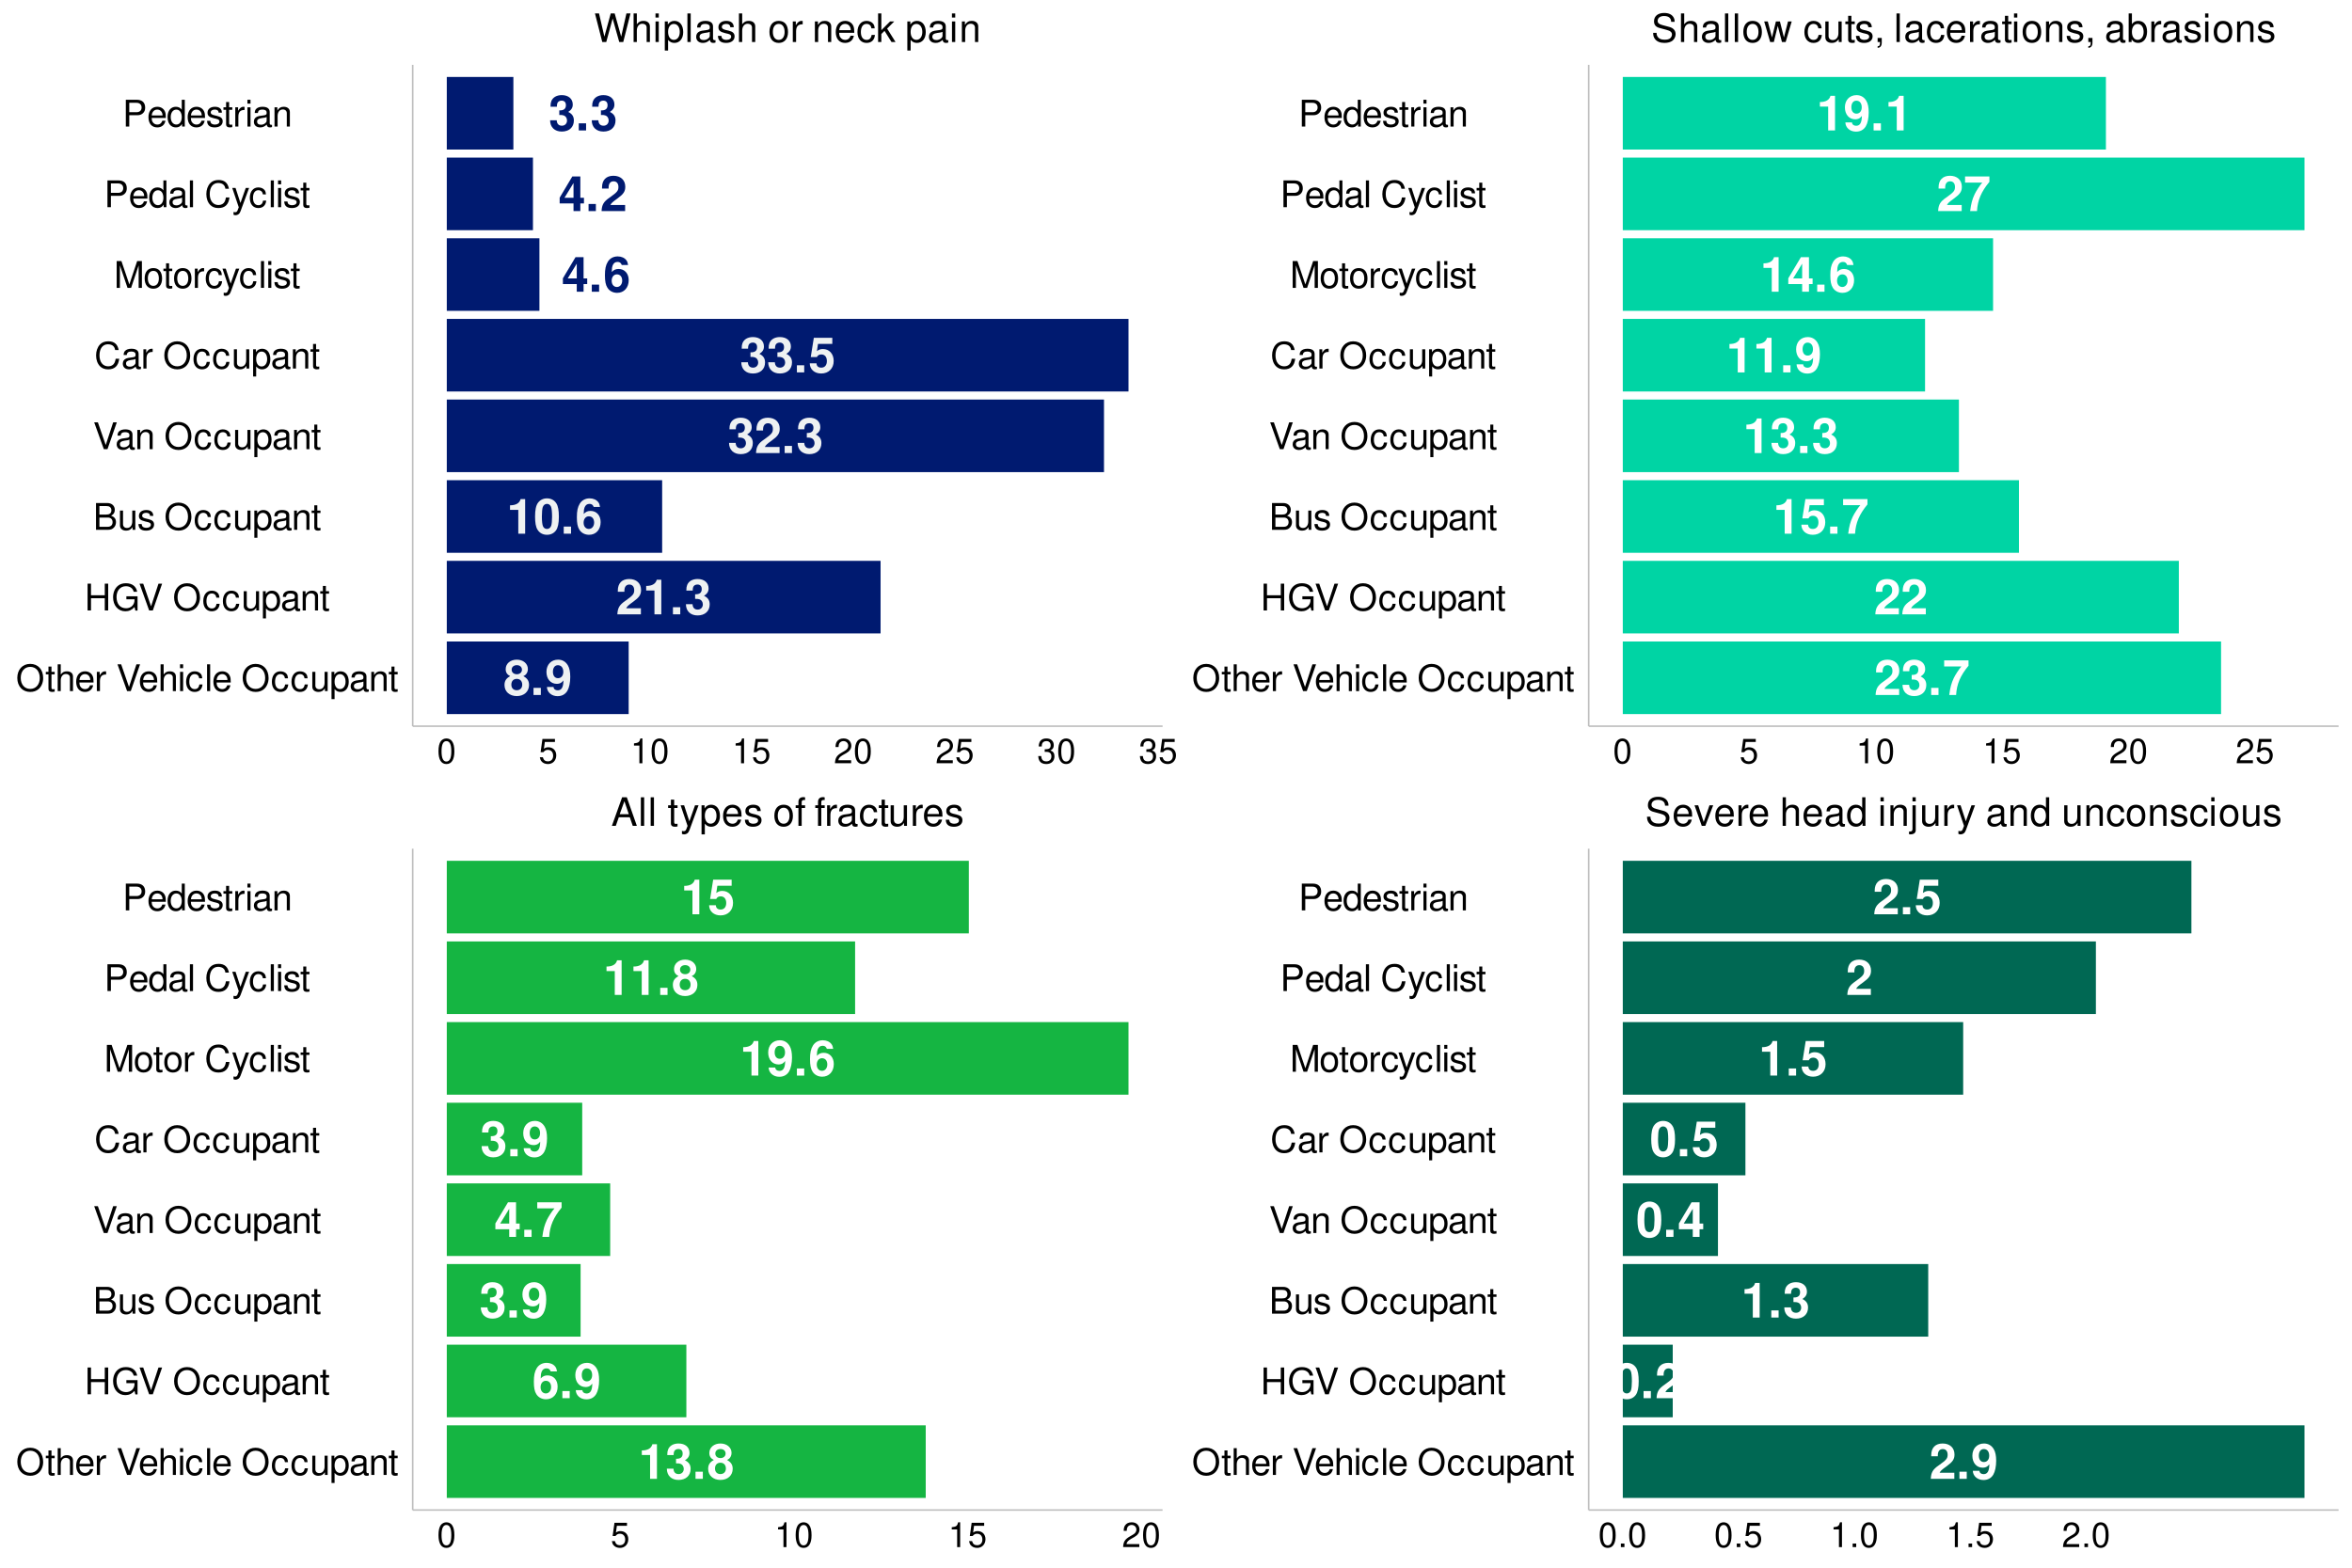 <?xml version="1.0" encoding="UTF-8"?>
<svg xmlns="http://www.w3.org/2000/svg" xmlns:xlink="http://www.w3.org/1999/xlink" width="960pt" height="640pt" viewBox="0 0 960 640" version="1.1">
<defs>
<g>
<symbol overflow="visible" id="glyph0-0">
<path style="stroke:none;" d=""/>
</symbol>
<symbol overflow="visible" id="glyph0-1">
<path style="stroke:none;" d="M 8.141 -7.688 C 8.625 -7.953 8.844 -8.094 9.062 -8.281 C 9.641 -8.828 9.984 -9.688 9.984 -10.594 C 9.984 -12.812 8.062 -14.422 5.453 -14.422 C 2.828 -14.422 0.922 -12.812 0.922 -10.578 C 0.922 -9.219 1.469 -8.359 2.75 -7.688 C 1.109 -6.797 0.438 -5.734 0.438 -4.062 C 0.438 -1.391 2.484 0.453 5.453 0.453 C 8.406 0.453 10.453 -1.391 10.453 -4.062 C 10.453 -5.734 9.781 -6.797 8.141 -7.688 Z M 5.484 -12.172 C 6.719 -12.172 7.562 -11.422 7.562 -10.312 C 7.562 -9.25 6.688 -8.469 5.484 -8.469 C 4.219 -8.469 3.359 -9.219 3.359 -10.344 C 3.359 -11.422 4.219 -12.172 5.484 -12.172 Z M 5.438 -6.578 C 6.812 -6.578 7.672 -5.656 7.672 -4.188 C 7.672 -2.828 6.797 -1.938 5.438 -1.938 C 4.078 -1.938 3.234 -2.828 3.234 -4.219 C 3.234 -5.656 4.078 -6.578 5.438 -6.578 Z M 5.438 -6.578 "/>
</symbol>
<symbol overflow="visible" id="glyph0-2">
<path style="stroke:none;" d="M 4.266 -2.906 L 1.281 -2.906 L 1.281 0 L 4.266 0 Z M 4.266 -2.906 "/>
</symbol>
<symbol overflow="visible" id="glyph0-3">
<path style="stroke:none;" d="M 0.75 -3.281 C 0.812 -1.109 2.656 0.484 5.078 0.484 C 6.891 0.484 8.266 -0.281 9.109 -1.719 C 9.844 -2.969 10.281 -5.094 10.281 -7.375 C 10.281 -9.438 9.953 -11.031 9.297 -12.109 C 8.406 -13.625 7.016 -14.422 5.312 -14.422 C 2.484 -14.422 0.562 -12.391 0.562 -9.438 C 0.562 -6.531 2.266 -4.547 4.781 -4.547 C 5.5 -4.547 6.172 -4.734 6.609 -5.062 C 6.875 -5.234 7.031 -5.422 7.484 -5.938 C 7.484 -3.203 6.734 -1.906 5.156 -1.906 C 4.156 -1.906 3.5 -2.453 3.453 -3.281 Z M 5.234 -12.156 C 6.594 -12.156 7.438 -11.109 7.438 -9.438 C 7.438 -7.891 6.578 -6.859 5.281 -6.859 C 4 -6.859 3.203 -7.844 3.203 -9.484 C 3.203 -11.109 3.984 -12.156 5.234 -12.156 Z M 5.234 -12.156 "/>
</symbol>
<symbol overflow="visible" id="glyph0-4">
<path style="stroke:none;" d="M 10.203 -2.484 L 4.203 -2.484 C 4.578 -3.25 5.016 -3.672 7.094 -5.156 C 9.547 -6.953 10.266 -8.016 10.266 -9.938 C 10.266 -12.672 8.359 -14.422 5.422 -14.422 C 2.484 -14.422 0.781 -12.688 0.781 -9.703 L 0.781 -9.203 L 3.469 -9.203 L 3.469 -9.656 C 3.469 -11.234 4.203 -12.156 5.484 -12.156 C 6.719 -12.156 7.469 -11.297 7.469 -9.875 C 7.469 -8.312 7 -7.734 3.844 -5.5 C 1.453 -3.859 0.719 -2.625 0.594 0 L 10.203 0 Z M 10.203 -2.484 "/>
</symbol>
<symbol overflow="visible" id="glyph0-5">
<path style="stroke:none;" d="M 4.734 -9.734 L 4.734 0 L 7.531 0 L 7.531 -14.125 L 5.672 -14.125 C 5.234 -12.453 3.781 -11.594 1.359 -11.594 L 1.359 -9.734 Z M 4.734 -9.734 "/>
</symbol>
<symbol overflow="visible" id="glyph0-6">
<path style="stroke:none;" d="M 4.328 -6.312 C 5.406 -6.312 5.453 -6.312 5.953 -6.172 C 6.891 -5.922 7.484 -5.094 7.484 -4.062 C 7.484 -2.812 6.609 -1.938 5.406 -1.938 C 4.078 -1.938 3.359 -2.688 3.281 -4.141 L 0.578 -4.141 C 0.594 -1.312 2.438 0.453 5.344 0.453 C 8.344 0.453 10.281 -1.312 10.281 -4.062 C 10.281 -5.719 9.562 -6.797 7.969 -7.562 C 9.266 -8.391 9.828 -9.281 9.828 -10.578 C 9.828 -12.922 8.062 -14.422 5.344 -14.422 C 3.281 -14.422 1.719 -13.531 1.094 -12 C 0.844 -11.312 0.75 -10.859 0.75 -9.688 L 3.344 -9.688 C 3.359 -10.438 3.422 -10.812 3.562 -11.172 C 3.828 -11.797 4.469 -12.172 5.281 -12.172 C 6.391 -12.172 7.031 -11.5 7.031 -10.312 C 7.031 -8.891 6.219 -8.188 4.562 -8.188 L 4.328 -8.188 Z M 4.328 -6.312 "/>
</symbol>
<symbol overflow="visible" id="glyph0-7">
<path style="stroke:none;" d="M 5.438 -14.422 C 3.922 -14.422 2.625 -13.781 1.766 -12.609 C 0.953 -11.516 0.578 -9.719 0.578 -6.969 C 0.578 -4.469 0.891 -2.703 1.578 -1.641 C 2.406 -0.281 3.781 0.453 5.438 0.453 C 6.969 0.453 8.234 -0.156 9.109 -1.328 C 9.906 -2.438 10.297 -4.25 10.297 -6.891 C 10.297 -9.484 9.984 -11.234 9.297 -12.328 C 8.469 -13.688 7.094 -14.422 5.438 -14.422 Z M 5.438 -12.172 C 6.156 -12.172 6.734 -11.781 7.078 -11.031 C 7.344 -10.438 7.516 -8.906 7.516 -6.953 C 7.516 -5.359 7.375 -3.812 7.156 -3.234 C 6.828 -2.391 6.234 -1.938 5.438 -1.938 C 4.703 -1.938 4.141 -2.312 3.812 -3.031 C 3.531 -3.625 3.359 -5.094 3.359 -7 C 3.359 -8.672 3.5 -10.266 3.719 -10.844 C 4.031 -11.688 4.641 -12.172 5.438 -12.172 Z M 5.438 -12.172 "/>
</symbol>
<symbol overflow="visible" id="glyph0-8">
<path style="stroke:none;" d="M 10.094 -10.922 C 9.953 -11.828 9.781 -12.297 9.422 -12.812 C 8.688 -13.828 7.391 -14.422 5.859 -14.422 C 4.109 -14.422 2.672 -13.641 1.812 -12.234 C 0.969 -10.859 0.641 -9.281 0.641 -6.719 C 0.641 -4.281 0.938 -2.766 1.656 -1.641 C 2.469 -0.312 3.938 0.453 5.625 0.453 C 8.422 0.453 10.344 -1.641 10.344 -4.719 C 10.344 -7.438 8.672 -9.297 6.234 -9.297 C 5.078 -9.297 4.297 -8.969 3.422 -8.047 L 3.453 -8.344 C 3.484 -9.656 3.547 -10.078 3.75 -10.625 C 4.125 -11.656 4.797 -12.172 5.781 -12.172 C 6.672 -12.172 7.156 -11.812 7.516 -10.922 Z M 5.531 -7.094 C 6.859 -7.094 7.688 -6.094 7.688 -4.516 C 7.688 -3.031 6.766 -1.938 5.531 -1.938 C 4.266 -1.938 3.391 -2.969 3.391 -4.484 C 3.391 -6.016 4.266 -7.094 5.531 -7.094 Z M 5.531 -7.094 "/>
</symbol>
<symbol overflow="visible" id="glyph0-9">
<path style="stroke:none;" d="M 9.734 -14.125 L 2.188 -14.125 L 0.938 -6.25 L 3.453 -6.25 C 3.75 -6.953 4.375 -7.328 5.234 -7.328 C 6.656 -7.328 7.516 -6.312 7.516 -4.609 C 7.516 -2.953 6.656 -1.938 5.234 -1.938 C 4.031 -1.938 3.344 -2.547 3.281 -3.688 L 0.531 -3.688 C 0.578 -1.219 2.453 0.453 5.203 0.453 C 8.234 0.453 10.297 -1.609 10.297 -4.656 C 10.297 -7.562 8.5 -9.547 5.891 -9.547 C 4.953 -9.547 4.266 -9.297 3.453 -8.688 L 3.906 -11.641 L 9.734 -11.641 Z M 9.734 -14.125 "/>
</symbol>
<symbol overflow="visible" id="glyph0-10">
<path style="stroke:none;" d="M 10.406 -5.438 L 8.922 -5.438 L 8.922 -14.125 L 5.641 -14.125 L 0.484 -5.484 L 0.484 -3.125 L 6.141 -3.125 L 6.141 0 L 8.922 0 L 8.922 -3.125 L 10.406 -3.125 Z M 6.141 -5.438 L 2.453 -5.438 L 6.141 -11.469 Z M 6.141 -5.438 "/>
</symbol>
<symbol overflow="visible" id="glyph0-11">
<path style="stroke:none;" d="M 10.516 -14.125 L 0.578 -14.125 L 0.578 -11.641 L 7.609 -11.641 C 6.75 -10.719 5.062 -8.141 4.5 -6.906 C 3.531 -4.859 3.031 -3.016 2.656 0 L 5.453 0 C 5.719 -4.469 7.172 -7.891 10.516 -11.938 Z M 10.516 -14.125 "/>
</symbol>
<symbol overflow="visible" id="glyph1-0">
<path style="stroke:none;" d=""/>
</symbol>
<symbol overflow="visible" id="glyph1-1">
<path style="stroke:none;" d="M 5.828 -11.109 C 2.703 -11.109 0.562 -8.812 0.562 -5.391 C 0.562 -1.953 2.688 0.344 5.844 0.344 C 7.188 0.344 8.359 -0.062 9.234 -0.812 C 10.422 -1.812 11.125 -3.516 11.125 -5.297 C 11.125 -8.812 9.047 -11.109 5.828 -11.109 Z M 5.828 -9.891 C 8.203 -9.891 9.734 -8.094 9.734 -5.328 C 9.734 -2.688 8.156 -0.891 5.844 -0.891 C 3.516 -0.891 1.969 -2.688 1.969 -5.391 C 1.969 -8.078 3.516 -9.891 5.828 -9.891 Z M 5.828 -9.891 "/>
</symbol>
<symbol overflow="visible" id="glyph1-2">
<path style="stroke:none;" d="M 3.812 -7.859 L 2.516 -7.859 L 2.516 -10.016 L 1.281 -10.016 L 1.281 -7.859 L 0.203 -7.859 L 0.203 -6.844 L 1.281 -6.844 L 1.281 -0.906 C 1.281 -0.094 1.812 0.344 2.797 0.344 C 3.125 0.344 3.391 0.312 3.812 0.234 L 3.812 -0.812 C 3.625 -0.766 3.469 -0.75 3.203 -0.75 C 2.672 -0.75 2.516 -0.906 2.516 -1.453 L 2.516 -6.844 L 3.812 -6.844 Z M 3.812 -7.859 "/>
</symbol>
<symbol overflow="visible" id="glyph1-3">
<path style="stroke:none;" d="M 1.047 -10.938 L 1.047 0 L 2.297 0 L 2.297 -4.328 C 2.297 -5.938 3.141 -6.984 4.422 -6.984 C 4.844 -6.984 5.234 -6.875 5.531 -6.641 C 5.891 -6.375 6.047 -6 6.047 -5.438 L 6.047 0 L 7.297 0 L 7.297 -5.938 C 7.297 -7.266 6.344 -8.078 4.812 -8.078 C 3.703 -8.078 3.031 -7.734 2.297 -6.781 L 2.297 -10.938 Z M 1.047 -10.938 "/>
</symbol>
<symbol overflow="visible" id="glyph1-4">
<path style="stroke:none;" d="M 7.688 -3.516 C 7.688 -4.703 7.609 -5.438 7.375 -6.016 C 6.875 -7.312 5.672 -8.078 4.203 -8.078 C 2.016 -8.078 0.594 -6.422 0.594 -3.828 C 0.594 -1.234 1.953 0.344 4.172 0.344 C 5.969 0.344 7.219 -0.672 7.531 -2.391 L 6.266 -2.391 C 5.922 -1.344 5.219 -0.812 4.219 -0.812 C 3.422 -0.812 2.75 -1.172 2.328 -1.828 C 2.031 -2.281 1.922 -2.734 1.906 -3.516 Z M 1.938 -4.531 C 2.047 -5.984 2.922 -6.938 4.188 -6.938 C 5.453 -6.938 6.344 -5.938 6.344 -4.531 Z M 1.938 -4.531 "/>
</symbol>
<symbol overflow="visible" id="glyph1-5">
<path style="stroke:none;" d="M 1.031 -7.859 L 1.031 0 L 2.297 0 L 2.297 -4.078 C 2.312 -5.969 3.094 -6.812 4.812 -6.766 L 4.812 -8.047 C 4.609 -8.062 4.484 -8.078 4.328 -8.078 C 3.531 -8.078 2.906 -7.609 2.188 -6.438 L 2.188 -7.859 Z M 1.031 -7.859 "/>
</symbol>
<symbol overflow="visible" id="glyph1-6">
<path style="stroke:none;" d=""/>
</symbol>
<symbol overflow="visible" id="glyph1-7">
<path style="stroke:none;" d="M 5.875 0 L 9.672 -10.938 L 8.188 -10.938 L 5.156 -1.688 L 1.953 -10.938 L 0.453 -10.938 L 4.375 0 Z M 5.875 0 "/>
</symbol>
<symbol overflow="visible" id="glyph1-8">
<path style="stroke:none;" d="M 2.25 -7.859 L 1 -7.859 L 1 0 L 2.25 0 Z M 2.25 -10.938 L 0.984 -10.938 L 0.984 -9.359 L 2.25 -9.359 Z M 2.25 -10.938 "/>
</symbol>
<symbol overflow="visible" id="glyph1-9">
<path style="stroke:none;" d="M 7.062 -5.219 C 7 -5.984 6.844 -6.484 6.547 -6.922 C 6 -7.656 5.062 -8.078 3.953 -8.078 C 1.828 -8.078 0.469 -6.406 0.469 -3.797 C 0.469 -1.266 1.812 0.344 3.938 0.344 C 5.812 0.344 7 -0.781 7.156 -2.703 L 5.891 -2.703 C 5.688 -1.438 5.047 -0.812 3.969 -0.812 C 2.594 -0.812 1.766 -1.938 1.766 -3.797 C 1.766 -5.766 2.578 -6.938 3.938 -6.938 C 5 -6.938 5.656 -6.312 5.812 -5.219 Z M 7.062 -5.219 "/>
</symbol>
<symbol overflow="visible" id="glyph1-10">
<path style="stroke:none;" d="M 2.281 -10.938 L 1.016 -10.938 L 1.016 0 L 2.281 0 Z M 2.281 -10.938 "/>
</symbol>
<symbol overflow="visible" id="glyph1-11">
<path style="stroke:none;" d="M 7.234 0 L 7.234 -7.859 L 5.984 -7.859 L 5.984 -3.406 C 5.984 -1.797 5.141 -0.75 3.844 -0.75 C 2.844 -0.75 2.219 -1.344 2.219 -2.297 L 2.219 -7.859 L 0.969 -7.859 L 0.969 -1.797 C 0.969 -0.5 1.953 0.344 3.484 0.344 C 4.641 0.344 5.375 -0.062 6.109 -1.094 L 6.109 0 Z M 7.234 0 "/>
</symbol>
<symbol overflow="visible" id="glyph1-12">
<path style="stroke:none;" d="M 0.812 3.266 L 2.062 3.266 L 2.062 -0.828 C 2.734 -0.016 3.469 0.344 4.484 0.344 C 6.531 0.344 7.844 -1.297 7.844 -3.797 C 7.844 -6.438 6.562 -8.078 4.469 -8.078 C 3.406 -8.078 2.547 -7.609 1.969 -6.672 L 1.969 -7.859 L 0.812 -7.859 Z M 4.266 -6.922 C 5.641 -6.922 6.547 -5.703 6.547 -3.828 C 6.547 -2.047 5.625 -0.828 4.266 -0.828 C 2.922 -0.828 2.062 -2.031 2.062 -3.875 C 2.062 -5.719 2.922 -6.922 4.266 -6.922 Z M 4.266 -6.922 "/>
</symbol>
<symbol overflow="visible" id="glyph1-13">
<path style="stroke:none;" d="M 8.031 -0.734 C 7.891 -0.703 7.828 -0.703 7.75 -0.703 C 7.312 -0.703 7.078 -0.938 7.078 -1.312 L 7.078 -5.938 C 7.078 -7.328 6.062 -8.078 4.125 -8.078 C 2.969 -8.078 2.062 -7.75 1.516 -7.172 C 1.156 -6.766 1 -6.312 0.969 -5.531 L 2.234 -5.531 C 2.344 -6.5 2.906 -6.938 4.078 -6.938 C 5.219 -6.938 5.828 -6.516 5.828 -5.766 L 5.828 -5.438 C 5.812 -4.891 5.547 -4.688 4.531 -4.562 C 2.766 -4.328 2.484 -4.281 2.016 -4.078 C 1.094 -3.688 0.625 -3 0.625 -1.984 C 0.625 -0.562 1.625 0.344 3.203 0.344 C 4.203 0.344 5 0 5.875 -0.812 C 5.969 0 6.359 0.344 7.172 0.344 C 7.438 0.344 7.609 0.312 8.031 0.203 Z M 5.828 -2.469 C 5.828 -2.062 5.719 -1.797 5.344 -1.453 C 4.828 -0.984 4.219 -0.75 3.484 -0.75 C 2.5 -0.75 1.938 -1.219 1.938 -2.016 C 1.938 -2.828 2.469 -3.25 3.828 -3.453 C 5.156 -3.625 5.422 -3.688 5.828 -3.891 Z M 5.828 -2.469 "/>
</symbol>
<symbol overflow="visible" id="glyph1-14">
<path style="stroke:none;" d="M 1.047 -7.859 L 1.047 0 L 2.312 0 L 2.312 -4.328 C 2.312 -5.938 3.156 -6.984 4.438 -6.984 C 5.438 -6.984 6.062 -6.391 6.062 -5.438 L 6.062 0 L 7.312 0 L 7.312 -5.938 C 7.312 -7.25 6.328 -8.078 4.812 -8.078 C 3.641 -8.078 2.891 -7.641 2.203 -6.547 L 2.203 -7.859 Z M 1.047 -7.859 "/>
</symbol>
<symbol overflow="visible" id="glyph1-15">
<path style="stroke:none;" d="M 8.266 -4.984 L 8.266 0 L 9.656 0 L 9.656 -10.938 L 8.266 -10.938 L 8.266 -6.203 L 2.641 -6.203 L 2.641 -10.938 L 1.25 -10.938 L 1.25 0 L 2.641 0 L 2.641 -4.984 Z M 8.266 -4.984 "/>
</symbol>
<symbol overflow="visible" id="glyph1-16">
<path style="stroke:none;" d="M 10.641 -5.781 L 6.078 -5.781 L 6.078 -4.547 L 9.406 -4.547 L 9.406 -4.25 C 9.406 -2.297 7.969 -0.891 5.969 -0.891 C 4.859 -0.891 3.859 -1.297 3.203 -2 C 2.484 -2.781 2.062 -4.078 2.062 -5.438 C 2.062 -8.109 3.578 -9.891 5.891 -9.891 C 7.562 -9.891 8.766 -9.031 9.062 -7.625 L 10.484 -7.625 C 10.094 -9.844 8.422 -11.109 5.906 -11.109 C 4.578 -11.109 3.5 -10.766 2.641 -10.062 C 1.359 -9.016 0.656 -7.312 0.656 -5.359 C 0.656 -2 2.719 0.344 5.672 0.344 C 7.156 0.344 8.328 -0.203 9.406 -1.391 L 9.75 0.062 L 10.641 0.062 Z M 10.641 -5.781 "/>
</symbol>
<symbol overflow="visible" id="glyph1-17">
<path style="stroke:none;" d="M 1.188 0 L 6.125 0 C 7.156 0 7.922 -0.281 8.5 -0.922 C 9.047 -1.484 9.344 -2.266 9.344 -3.125 C 9.344 -4.438 8.75 -5.234 7.344 -5.781 C 8.359 -6.234 8.859 -7.031 8.859 -8.156 C 8.859 -8.969 8.562 -9.656 8 -10.172 C 7.406 -10.688 6.672 -10.938 5.625 -10.938 L 1.188 -10.938 Z M 2.578 -6.219 L 2.578 -9.703 L 5.281 -9.703 C 6.062 -9.703 6.5 -9.594 6.875 -9.312 C 7.266 -9.016 7.469 -8.562 7.469 -7.969 C 7.469 -7.359 7.266 -6.922 6.875 -6.609 C 6.5 -6.328 6.062 -6.219 5.281 -6.219 Z M 2.578 -1.234 L 2.578 -5 L 5.984 -5 C 7.219 -5 7.953 -4.297 7.953 -3.109 C 7.953 -1.938 7.219 -1.234 5.984 -1.234 Z M 2.578 -1.234 "/>
</symbol>
<symbol overflow="visible" id="glyph1-18">
<path style="stroke:none;" d="M 6.562 -5.672 C 6.562 -7.219 5.531 -8.078 3.719 -8.078 C 1.891 -8.078 0.703 -7.141 0.703 -5.688 C 0.703 -4.453 1.328 -3.875 3.188 -3.422 L 4.359 -3.141 C 5.234 -2.922 5.578 -2.609 5.578 -2.062 C 5.578 -1.312 4.844 -0.812 3.75 -0.812 C 3.078 -0.812 2.5 -1 2.188 -1.328 C 2 -1.562 1.906 -1.781 1.828 -2.344 L 0.516 -2.344 C 0.562 -0.531 1.594 0.344 3.641 0.344 C 5.625 0.344 6.891 -0.625 6.891 -2.141 C 6.891 -3.312 6.219 -3.953 4.672 -4.328 L 3.469 -4.625 C 2.438 -4.859 2.016 -5.188 2.016 -5.75 C 2.016 -6.484 2.656 -6.938 3.672 -6.938 C 4.688 -6.938 5.219 -6.5 5.25 -5.672 Z M 6.562 -5.672 "/>
</symbol>
<symbol overflow="visible" id="glyph1-19">
<path style="stroke:none;" d="M 9.938 -7.547 C 9.5 -9.938 8.109 -11.109 5.719 -11.109 C 4.25 -11.109 3.062 -10.656 2.25 -9.75 C 1.266 -8.672 0.719 -7.109 0.719 -5.344 C 0.719 -3.547 1.281 -2 2.297 -0.938 C 3.156 -0.062 4.234 0.344 5.656 0.344 C 8.328 0.344 9.828 -1.094 10.156 -3.984 L 8.719 -3.984 C 8.594 -3.234 8.438 -2.734 8.219 -2.297 C 7.766 -1.391 6.844 -0.891 5.672 -0.891 C 3.5 -0.891 2.109 -2.625 2.109 -5.359 C 2.109 -8.156 3.422 -9.891 5.547 -9.891 C 6.438 -9.891 7.266 -9.625 7.703 -9.188 C 8.109 -8.812 8.344 -8.375 8.5 -7.547 Z M 9.938 -7.547 "/>
</symbol>
<symbol overflow="visible" id="glyph1-20">
<path style="stroke:none;" d="M 7.016 0 L 10.094 -9.172 L 10.094 0 L 11.422 0 L 11.422 -10.938 L 9.484 -10.938 L 6.297 -1.406 L 3.062 -10.938 L 1.125 -10.938 L 1.125 0 L 2.438 0 L 2.438 -9.172 L 5.547 0 Z M 7.016 0 "/>
</symbol>
<symbol overflow="visible" id="glyph1-21">
<path style="stroke:none;" d="M 4.078 -8.078 C 1.859 -8.078 0.547 -6.516 0.547 -3.875 C 0.547 -1.219 1.859 0.344 4.094 0.344 C 6.312 0.344 7.656 -1.234 7.656 -3.812 C 7.656 -6.547 6.359 -8.078 4.078 -8.078 Z M 4.094 -6.938 C 5.5 -6.938 6.344 -5.781 6.344 -3.828 C 6.344 -1.969 5.469 -0.812 4.094 -0.812 C 2.703 -0.812 1.844 -1.969 1.844 -3.875 C 1.844 -5.781 2.703 -6.938 4.094 -6.938 Z M 4.094 -6.938 "/>
</symbol>
<symbol overflow="visible" id="glyph1-22">
<path style="stroke:none;" d="M 5.812 -7.859 L 3.641 -1.734 L 1.641 -7.859 L 0.297 -7.859 L 2.953 0.031 L 2.469 1.281 C 2.266 1.828 2 2.047 1.469 2.047 C 1.266 2.047 1.078 2.016 0.812 1.953 L 0.812 3.078 C 1.062 3.203 1.312 3.266 1.656 3.266 C 2.062 3.266 2.484 3.141 2.812 2.891 C 3.203 2.609 3.438 2.281 3.672 1.656 L 7.172 -7.859 Z M 5.812 -7.859 "/>
</symbol>
<symbol overflow="visible" id="glyph1-23">
<path style="stroke:none;" d="M 2.766 -4.641 L 6.188 -4.641 C 7.047 -4.641 7.719 -4.891 8.312 -5.422 C 8.969 -6.016 9.25 -6.719 9.25 -7.719 C 9.25 -9.781 8.047 -10.938 5.875 -10.938 L 1.359 -10.938 L 1.359 0 L 2.766 0 Z M 2.766 -5.859 L 2.766 -9.703 L 5.672 -9.703 C 7 -9.703 7.797 -8.984 7.797 -7.781 C 7.797 -6.578 7 -5.859 5.672 -5.859 Z M 2.766 -5.859 "/>
</symbol>
<symbol overflow="visible" id="glyph1-24">
<path style="stroke:none;" d="M 7.422 -10.938 L 6.188 -10.938 L 6.188 -6.875 C 5.656 -7.672 4.812 -8.078 3.766 -8.078 C 1.719 -8.078 0.391 -6.453 0.391 -3.938 C 0.391 -1.297 1.688 0.344 3.812 0.344 C 4.891 0.344 5.641 -0.062 6.312 -1.031 L 6.312 0 L 7.422 0 Z M 3.969 -6.922 C 5.328 -6.922 6.188 -5.734 6.188 -3.844 C 6.188 -2.031 5.312 -0.828 3.984 -0.828 C 2.609 -0.828 1.688 -2.047 1.688 -3.875 C 1.688 -5.703 2.609 -6.922 3.969 -6.922 Z M 3.969 -6.922 "/>
</symbol>
<symbol overflow="visible" id="glyph2-0">
<path style="stroke:none;" d=""/>
</symbol>
<symbol overflow="visible" id="glyph2-1">
<path style="stroke:none;" d="M 3.844 -10.125 C 2.922 -10.125 2.094 -9.703 1.562 -9.016 C 0.922 -8.125 0.609 -6.781 0.609 -4.906 C 0.609 -1.484 1.719 0.328 3.844 0.328 C 5.953 0.328 7.094 -1.484 7.094 -4.812 C 7.094 -6.781 6.797 -8.094 6.125 -9.016 C 5.609 -9.719 4.781 -10.125 3.844 -10.125 Z M 3.844 -9.031 C 5.188 -9.031 5.844 -7.672 5.844 -4.922 C 5.844 -2.047 5.188 -0.703 3.828 -0.703 C 2.516 -0.703 1.859 -2.094 1.859 -4.891 C 1.859 -7.672 2.516 -9.031 3.844 -9.031 Z M 3.844 -9.031 "/>
</symbol>
<symbol overflow="visible" id="glyph2-2">
<path style="stroke:none;" d="M 6.656 -9.922 L 1.547 -9.922 L 0.797 -4.516 L 1.938 -4.516 C 2.5 -5.203 2.984 -5.453 3.766 -5.453 C 5.094 -5.453 5.922 -4.531 5.922 -3.062 C 5.922 -1.641 5.094 -0.766 3.75 -0.766 C 2.672 -0.766 2.016 -1.312 1.719 -2.438 L 0.484 -2.438 C 0.656 -1.625 0.797 -1.234 1.094 -0.875 C 1.656 -0.109 2.656 0.328 3.781 0.328 C 5.781 0.328 7.188 -1.141 7.188 -3.234 C 7.188 -5.188 5.875 -6.531 3.969 -6.531 C 3.281 -6.531 2.719 -6.359 2.141 -5.938 L 2.531 -8.703 L 6.656 -8.703 Z M 6.656 -9.922 "/>
</symbol>
<symbol overflow="visible" id="glyph2-3">
<path style="stroke:none;" d="M 3.625 -7.203 L 3.625 0 L 4.859 0 L 4.859 -10.125 L 4.047 -10.125 C 3.609 -8.562 3.328 -8.359 1.422 -8.109 L 1.422 -7.203 Z M 3.625 -7.203 "/>
</symbol>
<symbol overflow="visible" id="glyph2-4">
<path style="stroke:none;" d="M 7.078 -1.219 L 1.859 -1.219 C 1.984 -2.062 2.438 -2.594 3.656 -3.328 L 5.047 -4.109 C 6.438 -4.891 7.156 -5.922 7.156 -7.172 C 7.156 -8.016 6.812 -8.797 6.234 -9.344 C 5.641 -9.875 4.906 -10.125 3.969 -10.125 C 2.719 -10.125 1.781 -9.672 1.234 -8.812 C 0.875 -8.281 0.734 -7.641 0.703 -6.625 L 1.938 -6.625 C 1.969 -7.312 2.062 -7.719 2.219 -8.047 C 2.547 -8.672 3.188 -9.047 3.938 -9.047 C 5.047 -9.047 5.891 -8.234 5.891 -7.141 C 5.891 -6.328 5.438 -5.625 4.547 -5.125 L 3.266 -4.375 C 1.188 -3.172 0.594 -2.219 0.469 -0.016 L 7.078 -0.016 Z M 7.078 -1.219 "/>
</symbol>
<symbol overflow="visible" id="glyph2-5">
<path style="stroke:none;" d="M 3.094 -4.656 L 3.766 -4.656 C 5.109 -4.656 5.828 -4.031 5.828 -2.812 C 5.828 -1.547 5.047 -0.766 3.781 -0.766 C 2.422 -0.766 1.766 -1.453 1.688 -2.938 L 0.453 -2.938 C 0.5 -2.125 0.641 -1.594 0.875 -1.141 C 1.406 -0.172 2.359 0.328 3.719 0.328 C 5.766 0.328 7.078 -0.906 7.078 -2.828 C 7.078 -4.109 6.594 -4.812 5.406 -5.234 C 6.328 -5.609 6.797 -6.312 6.797 -7.344 C 6.797 -9.078 5.656 -10.125 3.766 -10.125 C 1.766 -10.125 0.703 -9 0.656 -6.859 L 1.891 -6.859 C 1.906 -7.469 1.953 -7.828 2.109 -8.141 C 2.391 -8.703 3.016 -9.047 3.781 -9.047 C 4.875 -9.047 5.531 -8.391 5.531 -7.297 C 5.531 -6.578 5.281 -6.141 4.734 -5.906 C 4.391 -5.766 3.953 -5.719 3.094 -5.703 Z M 3.094 -4.656 "/>
</symbol>
<symbol overflow="visible" id="glyph2-6">
<path style="stroke:none;" d="M 2.672 -1.453 L 1.219 -1.453 L 1.219 0 L 2.672 0 Z M 2.672 -1.453 "/>
</symbol>
<symbol overflow="visible" id="glyph3-0">
<path style="stroke:none;" d=""/>
</symbol>
<symbol overflow="visible" id="glyph3-1">
<path style="stroke:none;" d="M 11.906 0 L 14.859 -11.656 L 13.203 -11.656 L 11.062 -2.188 L 8.406 -11.656 L 6.797 -11.656 L 4.203 -2.188 L 2.016 -11.656 L 0.359 -11.656 L 3.344 0 L 4.969 0 L 7.578 -9.578 L 10.266 0 Z M 11.906 0 "/>
</symbol>
<symbol overflow="visible" id="glyph3-2">
<path style="stroke:none;" d="M 1.125 -11.656 L 1.125 0 L 2.453 0 L 2.453 -4.625 C 2.453 -6.344 3.344 -7.453 4.719 -7.453 C 5.172 -7.453 5.578 -7.328 5.906 -7.094 C 6.281 -6.797 6.453 -6.406 6.453 -5.812 L 6.453 0 L 7.781 0 L 7.781 -6.344 C 7.781 -7.75 6.766 -8.625 5.141 -8.625 C 3.953 -8.625 3.234 -8.25 2.453 -7.234 L 2.453 -11.656 Z M 1.125 -11.656 "/>
</symbol>
<symbol overflow="visible" id="glyph3-3">
<path style="stroke:none;" d="M 2.406 -8.391 L 1.078 -8.391 L 1.078 0 L 2.406 0 Z M 2.406 -11.656 L 1.062 -11.656 L 1.062 -9.984 L 2.406 -9.984 Z M 2.406 -11.656 "/>
</symbol>
<symbol overflow="visible" id="glyph3-4">
<path style="stroke:none;" d="M 0.859 3.484 L 2.203 3.484 L 2.203 -0.875 C 2.906 -0.016 3.703 0.375 4.781 0.375 C 6.953 0.375 8.375 -1.375 8.375 -4.047 C 8.375 -6.859 6.984 -8.625 4.766 -8.625 C 3.625 -8.625 2.719 -8.109 2.094 -7.125 L 2.094 -8.391 L 0.859 -8.391 Z M 4.547 -7.375 C 6.016 -7.375 6.969 -6.078 6.969 -4.078 C 6.969 -2.172 6 -0.875 4.547 -0.875 C 3.125 -0.875 2.203 -2.156 2.203 -4.125 C 2.203 -6.094 3.125 -7.375 4.547 -7.375 Z M 4.547 -7.375 "/>
</symbol>
<symbol overflow="visible" id="glyph3-5">
<path style="stroke:none;" d="M 2.438 -11.656 L 1.094 -11.656 L 1.094 0 L 2.438 0 Z M 2.438 -11.656 "/>
</symbol>
<symbol overflow="visible" id="glyph3-6">
<path style="stroke:none;" d="M 8.562 -0.781 C 8.422 -0.75 8.359 -0.75 8.266 -0.75 C 7.812 -0.75 7.547 -0.984 7.547 -1.406 L 7.547 -6.344 C 7.547 -7.828 6.469 -8.625 4.406 -8.625 C 3.172 -8.625 2.188 -8.266 1.609 -7.641 C 1.234 -7.219 1.078 -6.734 1.047 -5.906 L 2.391 -5.906 C 2.5 -6.922 3.109 -7.391 4.359 -7.391 C 5.562 -7.391 6.219 -6.938 6.219 -6.141 L 6.219 -5.797 C 6.203 -5.219 5.922 -5.016 4.828 -4.859 C 2.938 -4.625 2.656 -4.562 2.141 -4.359 C 1.172 -3.938 0.672 -3.203 0.672 -2.109 C 0.672 -0.594 1.734 0.375 3.422 0.375 C 4.484 0.375 5.328 0 6.266 -0.859 C 6.375 0 6.781 0.375 7.641 0.375 C 7.938 0.375 8.109 0.344 8.562 0.219 Z M 6.219 -2.641 C 6.219 -2.188 6.094 -1.922 5.703 -1.547 C 5.156 -1.062 4.5 -0.797 3.719 -0.797 C 2.672 -0.797 2.062 -1.297 2.062 -2.141 C 2.062 -3.031 2.641 -3.469 4.078 -3.688 C 5.5 -3.875 5.781 -3.938 6.219 -4.141 Z M 6.219 -2.641 "/>
</symbol>
<symbol overflow="visible" id="glyph3-7">
<path style="stroke:none;" d="M 7.016 -6.047 C 6.984 -7.703 5.906 -8.625 3.969 -8.625 C 2.016 -8.625 0.75 -7.609 0.75 -6.062 C 0.75 -4.75 1.422 -4.125 3.406 -3.641 L 4.656 -3.344 C 5.578 -3.125 5.953 -2.781 5.953 -2.188 C 5.953 -1.391 5.172 -0.859 4 -0.859 C 3.281 -0.859 2.672 -1.078 2.344 -1.422 C 2.125 -1.656 2.031 -1.906 1.953 -2.5 L 0.547 -2.5 C 0.609 -0.562 1.703 0.375 3.891 0.375 C 6 0.375 7.344 -0.672 7.344 -2.281 C 7.344 -3.531 6.641 -4.219 4.969 -4.625 L 3.703 -4.922 C 2.609 -5.188 2.141 -5.531 2.141 -6.125 C 2.141 -6.906 2.828 -7.391 3.922 -7.391 C 4.984 -7.391 5.562 -6.922 5.594 -6.047 Z M 7.016 -6.047 "/>
</symbol>
<symbol overflow="visible" id="glyph3-8">
<path style="stroke:none;" d=""/>
</symbol>
<symbol overflow="visible" id="glyph3-9">
<path style="stroke:none;" d="M 4.359 -8.625 C 1.984 -8.625 0.578 -6.938 0.578 -4.125 C 0.578 -1.297 1.984 0.375 4.375 0.375 C 6.734 0.375 8.156 -1.312 8.156 -4.062 C 8.156 -6.969 6.781 -8.625 4.359 -8.625 Z M 4.375 -7.391 C 5.875 -7.391 6.766 -6.156 6.766 -4.078 C 6.766 -2.094 5.844 -0.859 4.375 -0.859 C 2.875 -0.859 1.969 -2.094 1.969 -4.125 C 1.969 -6.156 2.875 -7.391 4.375 -7.391 Z M 4.375 -7.391 "/>
</symbol>
<symbol overflow="visible" id="glyph3-10">
<path style="stroke:none;" d="M 1.109 -8.391 L 1.109 0 L 2.453 0 L 2.453 -4.359 C 2.469 -6.375 3.297 -7.266 5.141 -7.219 L 5.141 -8.578 C 4.906 -8.609 4.781 -8.625 4.625 -8.625 C 3.766 -8.625 3.109 -8.109 2.344 -6.859 L 2.344 -8.391 Z M 1.109 -8.391 "/>
</symbol>
<symbol overflow="visible" id="glyph3-11">
<path style="stroke:none;" d="M 1.125 -8.391 L 1.125 0 L 2.469 0 L 2.469 -4.625 C 2.469 -6.344 3.359 -7.453 4.734 -7.453 C 5.797 -7.453 6.469 -6.812 6.469 -5.812 L 6.469 0 L 7.797 0 L 7.797 -6.344 C 7.797 -7.734 6.75 -8.625 5.141 -8.625 C 3.891 -8.625 3.094 -8.141 2.359 -6.969 L 2.359 -8.391 Z M 1.125 -8.391 "/>
</symbol>
<symbol overflow="visible" id="glyph3-12">
<path style="stroke:none;" d="M 8.203 -3.75 C 8.203 -5.031 8.109 -5.797 7.875 -6.422 C 7.328 -7.797 6.047 -8.625 4.484 -8.625 C 2.141 -8.625 0.641 -6.844 0.641 -4.078 C 0.641 -1.312 2.078 0.375 4.453 0.375 C 6.375 0.375 7.703 -0.719 8.031 -2.547 L 6.688 -2.547 C 6.312 -1.438 5.562 -0.859 4.5 -0.859 C 3.641 -0.859 2.922 -1.25 2.484 -1.953 C 2.156 -2.438 2.047 -2.906 2.031 -3.75 Z M 2.062 -4.828 C 2.172 -6.391 3.125 -7.391 4.469 -7.391 C 5.828 -7.391 6.766 -6.344 6.766 -4.828 Z M 2.062 -4.828 "/>
</symbol>
<symbol overflow="visible" id="glyph3-13">
<path style="stroke:none;" d="M 7.531 -5.562 C 7.469 -6.391 7.297 -6.906 6.969 -7.375 C 6.406 -8.156 5.391 -8.625 4.219 -8.625 C 1.953 -8.625 0.5 -6.828 0.5 -4.047 C 0.5 -1.344 1.938 0.375 4.203 0.375 C 6.203 0.375 7.469 -0.828 7.625 -2.875 L 6.281 -2.875 C 6.062 -1.531 5.375 -0.859 4.234 -0.859 C 2.766 -0.859 1.891 -2.062 1.891 -4.047 C 1.891 -6.141 2.75 -7.391 4.203 -7.391 C 5.328 -7.391 6.031 -6.734 6.188 -5.562 Z M 7.531 -5.562 "/>
</symbol>
<symbol overflow="visible" id="glyph3-14">
<path style="stroke:none;" d="M 2.25 -11.656 L 0.922 -11.656 L 0.922 0 L 2.25 0 L 2.25 -3.266 L 3.547 -4.547 L 6.391 0 L 8.031 0 L 4.609 -5.484 L 7.516 -8.391 L 5.812 -8.391 L 2.25 -4.828 Z M 2.25 -11.656 "/>
</symbol>
<symbol overflow="visible" id="glyph3-15">
<path style="stroke:none;" d="M 9.531 -8.234 C 9.531 -9.047 9.484 -9.266 9.234 -9.812 C 8.594 -11.156 7.234 -11.859 5.266 -11.859 C 2.703 -11.859 1.125 -10.547 1.125 -8.438 C 1.125 -7.016 1.875 -6.109 3.406 -5.719 L 6.297 -4.938 C 7.797 -4.562 8.453 -3.969 8.453 -3.062 C 8.453 -2.438 8.109 -1.797 7.609 -1.438 C 7.156 -1.109 6.422 -0.938 5.469 -0.938 C 4.188 -0.938 3.344 -1.25 2.781 -1.922 C 2.359 -2.438 2.156 -2.984 2.172 -3.719 L 0.766 -3.719 C 0.781 -2.641 0.984 -1.938 1.453 -1.297 C 2.25 -0.188 3.594 0.375 5.375 0.375 C 6.766 0.375 7.906 0.047 8.656 -0.531 C 9.438 -1.156 9.938 -2.188 9.938 -3.203 C 9.938 -4.641 9.047 -5.703 7.453 -6.125 L 4.531 -6.906 C 3.125 -7.297 2.609 -7.75 2.609 -8.641 C 2.609 -9.828 3.641 -10.609 5.219 -10.609 C 7.078 -10.609 8.109 -9.781 8.125 -8.234 Z M 9.531 -8.234 "/>
</symbol>
<symbol overflow="visible" id="glyph3-16">
<path style="stroke:none;" d="M 8.859 0 L 11.328 -8.391 L 9.828 -8.391 L 8.156 -1.859 L 6.516 -8.391 L 4.875 -8.391 L 3.281 -1.859 L 1.562 -8.391 L 0.094 -8.391 L 2.531 0 L 4.031 0 L 5.641 -6.578 L 7.344 0 Z M 8.859 0 "/>
</symbol>
<symbol overflow="visible" id="glyph3-17">
<path style="stroke:none;" d="M 7.719 0 L 7.719 -8.391 L 6.391 -8.391 L 6.391 -3.625 C 6.391 -1.922 5.484 -0.797 4.094 -0.797 C 3.047 -0.797 2.375 -1.438 2.375 -2.453 L 2.375 -8.391 L 1.047 -8.391 L 1.047 -1.922 C 1.047 -0.531 2.078 0.375 3.719 0.375 C 4.938 0.375 5.734 -0.062 6.516 -1.172 L 6.516 0 Z M 7.719 0 "/>
</symbol>
<symbol overflow="visible" id="glyph3-18">
<path style="stroke:none;" d="M 4.062 -8.391 L 2.688 -8.391 L 2.688 -10.688 L 1.359 -10.688 L 1.359 -8.391 L 0.219 -8.391 L 0.219 -7.297 L 1.359 -7.297 L 1.359 -0.953 C 1.359 -0.094 1.938 0.375 2.969 0.375 C 3.328 0.375 3.609 0.344 4.062 0.25 L 4.062 -0.859 C 3.875 -0.812 3.703 -0.797 3.422 -0.797 C 2.844 -0.797 2.688 -0.953 2.688 -1.547 L 2.688 -7.297 L 4.062 -7.297 Z M 4.062 -8.391 "/>
</symbol>
<symbol overflow="visible" id="glyph3-19">
<path style="stroke:none;" d="M 1.391 -1.656 L 1.391 0 L 2.359 0 L 2.359 0.281 C 2.359 1.391 2.141 1.719 1.391 1.75 L 1.391 2.359 C 2.453 2.391 3.078 1.609 3.078 0.25 L 3.078 -1.656 Z M 1.391 -1.656 "/>
</symbol>
<symbol overflow="visible" id="glyph3-20">
<path style="stroke:none;" d="M 0.859 -11.656 L 0.859 0 L 2.062 0 L 2.062 -1.078 C 2.703 -0.094 3.547 0.375 4.719 0.375 C 6.922 0.375 8.375 -1.438 8.375 -4.219 C 8.375 -6.938 7.016 -8.625 4.781 -8.625 C 3.625 -8.625 2.812 -8.188 2.188 -7.25 L 2.188 -11.656 Z M 4.531 -7.375 C 6.016 -7.375 6.969 -6.078 6.969 -4.078 C 6.969 -2.172 5.984 -0.875 4.531 -0.875 C 3.109 -0.875 2.188 -2.156 2.188 -4.125 C 2.188 -6.094 3.109 -7.375 4.531 -7.375 Z M 4.531 -7.375 "/>
</symbol>
<symbol overflow="visible" id="glyph3-21">
<path style="stroke:none;" d="M 7.578 -3.5 L 8.781 0 L 10.453 0 L 6.359 -11.656 L 4.438 -11.656 L 0.266 0 L 1.859 0 L 3.094 -3.5 Z M 7.172 -4.75 L 3.453 -4.75 L 5.375 -10.062 Z M 7.172 -4.75 "/>
</symbol>
<symbol overflow="visible" id="glyph3-22">
<path style="stroke:none;" d="M 6.203 -8.391 L 3.891 -1.859 L 1.75 -8.391 L 0.312 -8.391 L 3.156 0.031 L 2.641 1.359 C 2.422 1.953 2.125 2.172 1.562 2.172 C 1.344 2.172 1.156 2.141 0.859 2.078 L 0.859 3.281 C 1.141 3.422 1.406 3.484 1.766 3.484 C 2.188 3.484 2.656 3.344 3.016 3.094 C 3.422 2.781 3.656 2.438 3.922 1.766 L 7.641 -8.391 Z M 6.203 -8.391 "/>
</symbol>
<symbol overflow="visible" id="glyph3-23">
<path style="stroke:none;" d="M 4.125 -8.391 L 2.734 -8.391 L 2.734 -9.703 C 2.734 -10.25 3.047 -10.547 3.656 -10.547 C 3.781 -10.547 3.828 -10.547 4.125 -10.531 L 4.125 -11.625 C 3.828 -11.703 3.641 -11.719 3.375 -11.719 C 2.141 -11.719 1.406 -11.016 1.406 -9.812 L 1.406 -8.391 L 0.281 -8.391 L 0.281 -7.297 L 1.406 -7.297 L 1.406 0 L 2.734 0 L 2.734 -7.297 L 4.125 -7.297 Z M 4.125 -8.391 "/>
</symbol>
<symbol overflow="visible" id="glyph3-24">
<path style="stroke:none;" d="M 4.562 0 L 7.781 -8.391 L 6.266 -8.391 L 3.906 -1.578 L 1.656 -8.391 L 0.156 -8.391 L 3.109 0 Z M 4.562 0 "/>
</symbol>
<symbol overflow="visible" id="glyph3-25">
<path style="stroke:none;" d="M 7.922 -11.656 L 6.594 -11.656 L 6.594 -7.328 C 6.031 -8.172 5.141 -8.625 4.016 -8.625 C 1.844 -8.625 0.422 -6.875 0.422 -4.203 C 0.422 -1.375 1.797 0.375 4.062 0.375 C 5.219 0.375 6.016 -0.062 6.734 -1.109 L 6.734 0 L 7.922 0 Z M 4.234 -7.375 C 5.688 -7.375 6.594 -6.109 6.594 -4.094 C 6.594 -2.156 5.656 -0.875 4.25 -0.875 C 2.781 -0.875 1.812 -2.172 1.812 -4.125 C 1.812 -6.078 2.781 -7.375 4.234 -7.375 Z M 4.234 -7.375 "/>
</symbol>
<symbol overflow="visible" id="glyph3-26">
<path style="stroke:none;" d="M 1.125 -8.391 L 1.125 1.219 C 1.125 2.047 0.859 2.312 0.031 2.312 C -0.062 2.312 -0.109 2.312 -0.281 2.297 L -0.281 3.438 C -0.125 3.469 -0.047 3.484 0.156 3.484 C 1.656 3.484 2.453 2.891 2.453 1.75 L 2.453 -8.391 Z M 2.453 -11.656 L 1.125 -11.656 L 1.125 -9.984 L 2.453 -9.984 Z M 2.453 -11.656 "/>
</symbol>
</g>
<clipPath id="clip1">
  <path d="M 0 0 L 480 0 L 480 320 L 0 320 Z M 0 0 "/>
</clipPath>
<clipPath id="clip2">
  <path d="M 480 0 L 960 0 L 960 320 L 480 320 Z M 480 0 "/>
</clipPath>
<clipPath id="clip3">
  <path d="M 0 320 L 480 320 L 480 640 L 0 640 Z M 0 320 "/>
</clipPath>
<clipPath id="clip4">
  <path d="M 480 320 L 960 320 L 960 640 L 480 640 Z M 480 320 "/>
</clipPath>
</defs>
<g id="surface411">
<rect x="0" y="0" width="960" height="640" style="fill:rgb(100%,100%,100%);fill-opacity:1;stroke:none;"/>
<path style=" stroke:none;fill-rule:nonzero;fill:rgb(100%,100%,100%);fill-opacity:1;" d="M 0 320 L 480 320 L 480 0 L 0 0 Z M 0 320 "/>
<g clip-path="url(#clip1)" clip-rule="nonzero">
<path style="fill:none;stroke-width:1.067;stroke-linecap:round;stroke-linejoin:round;stroke:rgb(100%,100%,100%);stroke-opacity:1;stroke-miterlimit:10;" d="M 0 320 L 480 320 L 480 0 L 0 0 Z M 0 320 "/>
</g>
<path style=" stroke:none;fill-rule:nonzero;fill:rgb(0%,10.196%,43.922%);fill-opacity:1;" d="M 182.363 291.52 L 256.602 291.52 L 256.602 261.887 L 182.363 261.887 Z M 182.363 291.52 "/>
<path style=" stroke:none;fill-rule:nonzero;fill:rgb(0%,10.196%,43.922%);fill-opacity:1;" d="M 182.363 258.594 L 359.418 258.594 L 359.418 228.961 L 182.363 228.961 Z M 182.363 258.594 "/>
<path style=" stroke:none;fill-rule:nonzero;fill:rgb(0%,10.196%,43.922%);fill-opacity:1;" d="M 182.363 225.672 L 270.266 225.672 L 270.266 196.039 L 182.363 196.039 Z M 182.363 225.672 "/>
<path style=" stroke:none;fill-rule:nonzero;fill:rgb(0%,10.196%,43.922%);fill-opacity:1;" d="M 182.363 192.746 L 450.609 192.746 L 450.609 163.113 L 182.363 163.113 Z M 182.363 192.746 "/>
<path style=" stroke:none;fill-rule:nonzero;fill:rgb(0%,10.196%,43.922%);fill-opacity:1;" d="M 182.363 159.82 L 460.609 159.82 L 460.609 130.188 L 182.363 130.188 Z M 182.363 159.82 "/>
<path style=" stroke:none;fill-rule:nonzero;fill:rgb(0%,10.196%,43.922%);fill-opacity:1;" d="M 182.363 126.898 L 220.176 126.898 L 220.176 97.266 L 182.363 97.266 Z M 182.363 126.898 "/>
<path style=" stroke:none;fill-rule:nonzero;fill:rgb(0%,10.196%,43.922%);fill-opacity:1;" d="M 182.363 93.973 L 217.531 93.973 L 217.531 64.34 L 182.363 64.34 Z M 182.363 93.973 "/>
<path style=" stroke:none;fill-rule:nonzero;fill:rgb(0%,10.196%,43.922%);fill-opacity:1;" d="M 182.363 61.051 L 209.543 61.051 L 209.543 31.418 L 182.363 31.418 Z M 182.363 61.051 "/>
<g style="fill:rgb(93.333%,94.51%,94.902%);fill-opacity:1;">
  <use xlink:href="#glyph0-1" x="205.48" y="283.723"/>
  <use xlink:href="#glyph0-2" x="216.48" y="283.723"/>
  <use xlink:href="#glyph0-3" x="222.48" y="283.723"/>
</g>
<g style="fill:rgb(93.333%,94.51%,94.902%);fill-opacity:1;">
  <use xlink:href="#glyph0-4" x="251.391" y="250.797"/>
  <use xlink:href="#glyph0-5" x="262.391" y="250.797"/>
  <use xlink:href="#glyph0-2" x="273.391" y="250.797"/>
  <use xlink:href="#glyph0-6" x="279.391" y="250.797"/>
</g>
<g style="fill:rgb(93.333%,94.51%,94.902%);fill-opacity:1;">
  <use xlink:href="#glyph0-5" x="206.816" y="217.875"/>
  <use xlink:href="#glyph0-7" x="217.816" y="217.875"/>
  <use xlink:href="#glyph0-2" x="228.816" y="217.875"/>
  <use xlink:href="#glyph0-8" x="234.816" y="217.875"/>
</g>
<g style="fill:rgb(93.333%,94.51%,94.902%);fill-opacity:1;">
  <use xlink:href="#glyph0-6" x="296.988" y="184.949"/>
  <use xlink:href="#glyph0-4" x="307.988" y="184.949"/>
  <use xlink:href="#glyph0-2" x="318.988" y="184.949"/>
  <use xlink:href="#glyph0-6" x="324.988" y="184.949"/>
</g>
<g style="fill:rgb(93.333%,94.51%,94.902%);fill-opacity:1;">
  <use xlink:href="#glyph0-6" x="301.984" y="152.027"/>
  <use xlink:href="#glyph0-6" x="312.984" y="152.027"/>
  <use xlink:href="#glyph0-2" x="323.984" y="152.027"/>
  <use xlink:href="#glyph0-9" x="329.984" y="152.027"/>
</g>
<g style="fill:rgb(0%,10.196%,43.922%);fill-opacity:1;">
  <use xlink:href="#glyph0-10" x="229.27" y="119.102"/>
  <use xlink:href="#glyph0-2" x="240.27" y="119.102"/>
  <use xlink:href="#glyph0-8" x="246.27" y="119.102"/>
</g>
<g style="fill:rgb(0%,10.196%,43.922%);fill-opacity:1;">
  <use xlink:href="#glyph0-10" x="227.949" y="86.176"/>
  <use xlink:href="#glyph0-2" x="238.949" y="86.176"/>
  <use xlink:href="#glyph0-4" x="244.949" y="86.176"/>
</g>
<g style="fill:rgb(0%,10.196%,43.922%);fill-opacity:1;">
  <use xlink:href="#glyph0-6" x="223.953" y="53.254"/>
  <use xlink:href="#glyph0-2" x="234.953" y="53.254"/>
  <use xlink:href="#glyph0-6" x="240.953" y="53.254"/>
</g>
<path style="fill:none;stroke-width:0.64;stroke-linecap:butt;stroke-linejoin:round;stroke:rgb(74.51%,74.51%,74.51%);stroke-opacity:1;stroke-miterlimit:10;" d="M 168.449 296.457 L 168.449 26.48 "/>
<g style="fill:rgb(0%,0%,0%);fill-opacity:1;">
  <use xlink:href="#glyph1-1" x="6.5" y="282.138"/>
  <use xlink:href="#glyph1-2" x="18.5" y="282.138"/>
  <use xlink:href="#glyph1-3" x="22.5" y="282.138"/>
  <use xlink:href="#glyph1-4" x="30.5" y="282.138"/>
  <use xlink:href="#glyph1-5" x="38.5" y="282.138"/>
  <use xlink:href="#glyph1-6" x="43.5" y="282.138"/>
  <use xlink:href="#glyph1-7" x="47.5" y="282.138"/>
  <use xlink:href="#glyph1-4" x="56.5" y="282.138"/>
  <use xlink:href="#glyph1-3" x="64.5" y="282.138"/>
  <use xlink:href="#glyph1-8" x="72.5" y="282.138"/>
  <use xlink:href="#glyph1-9" x="75.5" y="282.138"/>
  <use xlink:href="#glyph1-10" x="83.5" y="282.138"/>
  <use xlink:href="#glyph1-4" x="86.5" y="282.138"/>
  <use xlink:href="#glyph1-6" x="94.5" y="282.138"/>
  <use xlink:href="#glyph1-1" x="98.5" y="282.138"/>
  <use xlink:href="#glyph1-9" x="110.5" y="282.138"/>
  <use xlink:href="#glyph1-9" x="118.5" y="282.138"/>
  <use xlink:href="#glyph1-11" x="126.5" y="282.138"/>
  <use xlink:href="#glyph1-12" x="134.5" y="282.138"/>
  <use xlink:href="#glyph1-13" x="142.5" y="282.138"/>
  <use xlink:href="#glyph1-14" x="150.5" y="282.138"/>
  <use xlink:href="#glyph1-2" x="158.5" y="282.138"/>
</g>
<g style="fill:rgb(0%,0%,0%);fill-opacity:1;">
  <use xlink:href="#glyph1-15" x="34.5" y="249.212"/>
  <use xlink:href="#glyph1-16" x="45.5" y="249.212"/>
  <use xlink:href="#glyph1-7" x="56.5" y="249.212"/>
  <use xlink:href="#glyph1-6" x="66.5" y="249.212"/>
  <use xlink:href="#glyph1-1" x="70.5" y="249.212"/>
  <use xlink:href="#glyph1-9" x="82.5" y="249.212"/>
  <use xlink:href="#glyph1-9" x="90.5" y="249.212"/>
  <use xlink:href="#glyph1-11" x="98.5" y="249.212"/>
  <use xlink:href="#glyph1-12" x="106.5" y="249.212"/>
  <use xlink:href="#glyph1-13" x="114.5" y="249.212"/>
  <use xlink:href="#glyph1-14" x="122.5" y="249.212"/>
  <use xlink:href="#glyph1-2" x="130.5" y="249.212"/>
</g>
<g style="fill:rgb(0%,0%,0%);fill-opacity:1;">
  <use xlink:href="#glyph1-17" x="38" y="216.29"/>
  <use xlink:href="#glyph1-11" x="48" y="216.29"/>
  <use xlink:href="#glyph1-18" x="56" y="216.29"/>
  <use xlink:href="#glyph1-6" x="63" y="216.29"/>
  <use xlink:href="#glyph1-1" x="67" y="216.29"/>
  <use xlink:href="#glyph1-9" x="79" y="216.29"/>
  <use xlink:href="#glyph1-9" x="87" y="216.29"/>
  <use xlink:href="#glyph1-11" x="95" y="216.29"/>
  <use xlink:href="#glyph1-12" x="103" y="216.29"/>
  <use xlink:href="#glyph1-13" x="111" y="216.29"/>
  <use xlink:href="#glyph1-14" x="119" y="216.29"/>
  <use xlink:href="#glyph1-2" x="127" y="216.29"/>
</g>
<g style="fill:rgb(0%,0%,0%);fill-opacity:1;">
  <use xlink:href="#glyph1-7" x="38" y="183.364"/>
  <use xlink:href="#glyph1-13" x="47" y="183.364"/>
  <use xlink:href="#glyph1-14" x="55" y="183.364"/>
  <use xlink:href="#glyph1-6" x="63" y="183.364"/>
  <use xlink:href="#glyph1-1" x="67" y="183.364"/>
  <use xlink:href="#glyph1-9" x="79" y="183.364"/>
  <use xlink:href="#glyph1-9" x="87" y="183.364"/>
  <use xlink:href="#glyph1-11" x="95" y="183.364"/>
  <use xlink:href="#glyph1-12" x="103" y="183.364"/>
  <use xlink:href="#glyph1-13" x="111" y="183.364"/>
  <use xlink:href="#glyph1-14" x="119" y="183.364"/>
  <use xlink:href="#glyph1-2" x="127" y="183.364"/>
</g>
<g style="fill:rgb(0%,0%,0%);fill-opacity:1;">
  <use xlink:href="#glyph1-19" x="38.5" y="150.442"/>
  <use xlink:href="#glyph1-13" x="49.5" y="150.442"/>
  <use xlink:href="#glyph1-5" x="57.5" y="150.442"/>
  <use xlink:href="#glyph1-6" x="62.5" y="150.442"/>
  <use xlink:href="#glyph1-1" x="66.5" y="150.442"/>
  <use xlink:href="#glyph1-9" x="78.5" y="150.442"/>
  <use xlink:href="#glyph1-9" x="86.5" y="150.442"/>
  <use xlink:href="#glyph1-11" x="94.5" y="150.442"/>
  <use xlink:href="#glyph1-12" x="102.5" y="150.442"/>
  <use xlink:href="#glyph1-13" x="110.5" y="150.442"/>
  <use xlink:href="#glyph1-14" x="118.5" y="150.442"/>
  <use xlink:href="#glyph1-2" x="126.5" y="150.442"/>
</g>
<g style="fill:rgb(0%,0%,0%);fill-opacity:1;">
  <use xlink:href="#glyph1-20" x="46.5" y="117.517"/>
  <use xlink:href="#glyph1-21" x="58.5" y="117.517"/>
  <use xlink:href="#glyph1-2" x="66.5" y="117.517"/>
  <use xlink:href="#glyph1-21" x="70.5" y="117.517"/>
  <use xlink:href="#glyph1-5" x="78.5" y="117.517"/>
  <use xlink:href="#glyph1-9" x="83.5" y="117.517"/>
  <use xlink:href="#glyph1-22" x="90.5" y="117.517"/>
  <use xlink:href="#glyph1-9" x="97.5" y="117.517"/>
  <use xlink:href="#glyph1-10" x="105.5" y="117.517"/>
  <use xlink:href="#glyph1-8" x="108.5" y="117.517"/>
  <use xlink:href="#glyph1-18" x="111.5" y="117.517"/>
  <use xlink:href="#glyph1-2" x="118.5" y="117.517"/>
</g>
<g style="fill:rgb(0%,0%,0%);fill-opacity:1;">
  <use xlink:href="#glyph1-23" x="42.5" y="84.591"/>
  <use xlink:href="#glyph1-4" x="52.5" y="84.591"/>
  <use xlink:href="#glyph1-24" x="60.5" y="84.591"/>
  <use xlink:href="#glyph1-13" x="68.5" y="84.591"/>
  <use xlink:href="#glyph1-10" x="76.5" y="84.591"/>
  <use xlink:href="#glyph1-6" x="79.5" y="84.591"/>
  <use xlink:href="#glyph1-19" x="83.5" y="84.591"/>
  <use xlink:href="#glyph1-22" x="94.5" y="84.591"/>
  <use xlink:href="#glyph1-9" x="101.5" y="84.591"/>
  <use xlink:href="#glyph1-10" x="109.5" y="84.591"/>
  <use xlink:href="#glyph1-8" x="112.5" y="84.591"/>
  <use xlink:href="#glyph1-18" x="115.5" y="84.591"/>
  <use xlink:href="#glyph1-2" x="122.5" y="84.591"/>
</g>
<g style="fill:rgb(0%,0%,0%);fill-opacity:1;">
  <use xlink:href="#glyph1-23" x="50" y="51.669"/>
  <use xlink:href="#glyph1-4" x="60" y="51.669"/>
  <use xlink:href="#glyph1-24" x="68" y="51.669"/>
  <use xlink:href="#glyph1-4" x="76" y="51.669"/>
  <use xlink:href="#glyph1-18" x="84" y="51.669"/>
  <use xlink:href="#glyph1-2" x="91" y="51.669"/>
  <use xlink:href="#glyph1-5" x="95" y="51.669"/>
  <use xlink:href="#glyph1-8" x="100" y="51.669"/>
  <use xlink:href="#glyph1-13" x="103" y="51.669"/>
  <use xlink:href="#glyph1-14" x="111" y="51.669"/>
</g>
<path style="fill:none;stroke-width:0.64;stroke-linecap:butt;stroke-linejoin:round;stroke:rgb(74.51%,74.51%,74.51%);stroke-opacity:1;stroke-miterlimit:10;" d="M 168.449 296.457 L 474.52 296.457 "/>
<g style="fill:rgb(0%,0%,0%);fill-opacity:1;">
  <use xlink:href="#glyph2-1" x="178.363" y="311.593"/>
</g>
<g style="fill:rgb(0%,0%,0%);fill-opacity:1;">
  <use xlink:href="#glyph2-2" x="219.855" y="311.593"/>
</g>
<g style="fill:rgb(0%,0%,0%);fill-opacity:1;">
  <use xlink:href="#glyph2-3" x="257.348" y="311.593"/>
  <use xlink:href="#glyph2-1" x="265.348" y="311.593"/>
</g>
<g style="fill:rgb(0%,0%,0%);fill-opacity:1;">
  <use xlink:href="#glyph2-3" x="298.84" y="311.593"/>
  <use xlink:href="#glyph2-2" x="306.84" y="311.593"/>
</g>
<g style="fill:rgb(0%,0%,0%);fill-opacity:1;">
  <use xlink:href="#glyph2-4" x="340.328" y="311.593"/>
  <use xlink:href="#glyph2-1" x="348.328" y="311.593"/>
</g>
<g style="fill:rgb(0%,0%,0%);fill-opacity:1;">
  <use xlink:href="#glyph2-4" x="381.82" y="311.593"/>
  <use xlink:href="#glyph2-2" x="389.82" y="311.593"/>
</g>
<g style="fill:rgb(0%,0%,0%);fill-opacity:1;">
  <use xlink:href="#glyph2-5" x="423.312" y="311.593"/>
  <use xlink:href="#glyph2-1" x="431.312" y="311.593"/>
</g>
<g style="fill:rgb(0%,0%,0%);fill-opacity:1;">
  <use xlink:href="#glyph2-5" x="464.805" y="311.593"/>
  <use xlink:href="#glyph2-2" x="472.805" y="311.593"/>
</g>
<g style="fill:rgb(0%,0%,0%);fill-opacity:1;">
  <use xlink:href="#glyph3-1" x="242.484" y="17.145"/>
  <use xlink:href="#glyph3-2" x="257.484" y="17.145"/>
  <use xlink:href="#glyph3-3" x="266.484" y="17.145"/>
  <use xlink:href="#glyph3-4" x="270.484" y="17.145"/>
  <use xlink:href="#glyph3-5" x="279.484" y="17.145"/>
  <use xlink:href="#glyph3-6" x="283.484" y="17.145"/>
  <use xlink:href="#glyph3-7" x="292.484" y="17.145"/>
  <use xlink:href="#glyph3-2" x="300.484" y="17.145"/>
  <use xlink:href="#glyph3-8" x="309.484" y="17.145"/>
  <use xlink:href="#glyph3-9" x="313.484" y="17.145"/>
  <use xlink:href="#glyph3-10" x="322.484" y="17.145"/>
  <use xlink:href="#glyph3-8" x="327.484" y="17.145"/>
  <use xlink:href="#glyph3-11" x="331.484" y="17.145"/>
  <use xlink:href="#glyph3-12" x="340.484" y="17.145"/>
  <use xlink:href="#glyph3-13" x="349.484" y="17.145"/>
  <use xlink:href="#glyph3-14" x="357.484" y="17.145"/>
  <use xlink:href="#glyph3-8" x="365.484" y="17.145"/>
  <use xlink:href="#glyph3-4" x="369.484" y="17.145"/>
  <use xlink:href="#glyph3-6" x="378.484" y="17.145"/>
  <use xlink:href="#glyph3-3" x="387.484" y="17.145"/>
  <use xlink:href="#glyph3-11" x="391.484" y="17.145"/>
</g>
<path style=" stroke:none;fill-rule:nonzero;fill:rgb(100%,100%,100%);fill-opacity:1;" d="M 480 320 L 960 320 L 960 0 L 480 0 Z M 480 320 "/>
<g clip-path="url(#clip2)" clip-rule="nonzero">
<path style="fill:none;stroke-width:1.067;stroke-linecap:round;stroke-linejoin:round;stroke:rgb(100%,100%,100%);stroke-opacity:1;stroke-miterlimit:10;" d="M 480 320 L 960 320 L 960 0 L 480 0 Z M 480 320 "/>
</g>
<path style=" stroke:none;fill-rule:nonzero;fill:rgb(0%,83.137%,64.314%);fill-opacity:1;" d="M 662.363 291.52 L 906.555 291.52 L 906.555 261.887 L 662.363 261.887 Z M 662.363 291.52 "/>
<path style=" stroke:none;fill-rule:nonzero;fill:rgb(0%,83.137%,64.314%);fill-opacity:1;" d="M 662.363 258.594 L 889.32 258.594 L 889.32 228.961 L 662.363 228.961 Z M 662.363 258.594 "/>
<path style=" stroke:none;fill-rule:nonzero;fill:rgb(0%,83.137%,64.314%);fill-opacity:1;" d="M 662.363 225.672 L 824.059 225.672 L 824.059 196.039 L 662.363 196.039 Z M 662.363 225.672 "/>
<path style=" stroke:none;fill-rule:nonzero;fill:rgb(0%,83.137%,64.314%);fill-opacity:1;" d="M 662.363 192.746 L 799.559 192.746 L 799.559 163.113 L 662.363 163.113 Z M 662.363 192.746 "/>
<path style=" stroke:none;fill-rule:nonzero;fill:rgb(0%,83.137%,64.314%);fill-opacity:1;" d="M 662.363 159.82 L 785.734 159.82 L 785.734 130.188 L 662.363 130.188 Z M 662.363 159.82 "/>
<path style=" stroke:none;fill-rule:nonzero;fill:rgb(0%,83.137%,64.314%);fill-opacity:1;" d="M 662.363 126.898 L 813.496 126.898 L 813.496 97.266 L 662.363 97.266 Z M 662.363 126.898 "/>
<path style=" stroke:none;fill-rule:nonzero;fill:rgb(0%,83.137%,64.314%);fill-opacity:1;" d="M 662.363 93.973 L 940.609 93.973 L 940.609 64.34 L 662.363 64.34 Z M 662.363 93.973 "/>
<path style=" stroke:none;fill-rule:nonzero;fill:rgb(0%,83.137%,64.314%);fill-opacity:1;" d="M 662.363 61.051 L 859.555 61.051 L 859.555 31.418 L 662.363 31.418 Z M 662.363 61.051 "/>
<g style="fill:rgb(100%,100%,100%);fill-opacity:1;">
  <use xlink:href="#glyph0-4" x="764.957" y="283.723"/>
  <use xlink:href="#glyph0-6" x="775.957" y="283.723"/>
  <use xlink:href="#glyph0-2" x="786.957" y="283.723"/>
  <use xlink:href="#glyph0-11" x="792.957" y="283.723"/>
</g>
<g style="fill:rgb(100%,100%,100%);fill-opacity:1;">
  <use xlink:href="#glyph0-4" x="764.844" y="250.797"/>
  <use xlink:href="#glyph0-4" x="775.844" y="250.797"/>
</g>
<g style="fill:rgb(100%,100%,100%);fill-opacity:1;">
  <use xlink:href="#glyph0-5" x="723.711" y="217.875"/>
  <use xlink:href="#glyph0-9" x="734.711" y="217.875"/>
  <use xlink:href="#glyph0-2" x="745.711" y="217.875"/>
  <use xlink:href="#glyph0-11" x="751.711" y="217.875"/>
</g>
<g style="fill:rgb(100%,100%,100%);fill-opacity:1;">
  <use xlink:href="#glyph0-5" x="711.461" y="184.949"/>
  <use xlink:href="#glyph0-6" x="722.461" y="184.949"/>
  <use xlink:href="#glyph0-2" x="733.461" y="184.949"/>
  <use xlink:href="#glyph0-6" x="739.461" y="184.949"/>
</g>
<g style="fill:rgb(100%,100%,100%);fill-opacity:1;">
  <use xlink:href="#glyph0-5" x="704.547" y="152.027"/>
  <use xlink:href="#glyph0-5" x="715.547" y="152.027"/>
  <use xlink:href="#glyph0-2" x="726.547" y="152.027"/>
  <use xlink:href="#glyph0-3" x="732.547" y="152.027"/>
</g>
<g style="fill:rgb(100%,100%,100%);fill-opacity:1;">
  <use xlink:href="#glyph0-5" x="718.43" y="119.102"/>
  <use xlink:href="#glyph0-10" x="729.43" y="119.102"/>
  <use xlink:href="#glyph0-2" x="740.43" y="119.102"/>
  <use xlink:href="#glyph0-8" x="746.43" y="119.102"/>
</g>
<g style="fill:rgb(100%,100%,100%);fill-opacity:1;">
  <use xlink:href="#glyph0-4" x="790.484" y="86.176"/>
  <use xlink:href="#glyph0-11" x="801.484" y="86.176"/>
</g>
<g style="fill:rgb(100%,100%,100%);fill-opacity:1;">
  <use xlink:href="#glyph0-5" x="741.457" y="53.254"/>
  <use xlink:href="#glyph0-3" x="752.457" y="53.254"/>
  <use xlink:href="#glyph0-2" x="763.457" y="53.254"/>
  <use xlink:href="#glyph0-5" x="769.457" y="53.254"/>
</g>
<path style="fill:none;stroke-width:0.64;stroke-linecap:butt;stroke-linejoin:round;stroke:rgb(74.51%,74.51%,74.51%);stroke-opacity:1;stroke-miterlimit:10;" d="M 648.449 296.457 L 648.449 26.48 "/>
<g style="fill:rgb(0%,0%,0%);fill-opacity:1;">
  <use xlink:href="#glyph1-1" x="486.5" y="282.138"/>
  <use xlink:href="#glyph1-2" x="498.5" y="282.138"/>
  <use xlink:href="#glyph1-3" x="502.5" y="282.138"/>
  <use xlink:href="#glyph1-4" x="510.5" y="282.138"/>
  <use xlink:href="#glyph1-5" x="518.5" y="282.138"/>
  <use xlink:href="#glyph1-6" x="523.5" y="282.138"/>
  <use xlink:href="#glyph1-7" x="527.5" y="282.138"/>
  <use xlink:href="#glyph1-4" x="536.5" y="282.138"/>
  <use xlink:href="#glyph1-3" x="544.5" y="282.138"/>
  <use xlink:href="#glyph1-8" x="552.5" y="282.138"/>
  <use xlink:href="#glyph1-9" x="555.5" y="282.138"/>
  <use xlink:href="#glyph1-10" x="563.5" y="282.138"/>
  <use xlink:href="#glyph1-4" x="566.5" y="282.138"/>
  <use xlink:href="#glyph1-6" x="574.5" y="282.138"/>
  <use xlink:href="#glyph1-1" x="578.5" y="282.138"/>
  <use xlink:href="#glyph1-9" x="590.5" y="282.138"/>
  <use xlink:href="#glyph1-9" x="598.5" y="282.138"/>
  <use xlink:href="#glyph1-11" x="606.5" y="282.138"/>
  <use xlink:href="#glyph1-12" x="614.5" y="282.138"/>
  <use xlink:href="#glyph1-13" x="622.5" y="282.138"/>
  <use xlink:href="#glyph1-14" x="630.5" y="282.138"/>
  <use xlink:href="#glyph1-2" x="638.5" y="282.138"/>
</g>
<g style="fill:rgb(0%,0%,0%);fill-opacity:1;">
  <use xlink:href="#glyph1-15" x="514.5" y="249.212"/>
  <use xlink:href="#glyph1-16" x="525.5" y="249.212"/>
  <use xlink:href="#glyph1-7" x="536.5" y="249.212"/>
  <use xlink:href="#glyph1-6" x="546.5" y="249.212"/>
  <use xlink:href="#glyph1-1" x="550.5" y="249.212"/>
  <use xlink:href="#glyph1-9" x="562.5" y="249.212"/>
  <use xlink:href="#glyph1-9" x="570.5" y="249.212"/>
  <use xlink:href="#glyph1-11" x="578.5" y="249.212"/>
  <use xlink:href="#glyph1-12" x="586.5" y="249.212"/>
  <use xlink:href="#glyph1-13" x="594.5" y="249.212"/>
  <use xlink:href="#glyph1-14" x="602.5" y="249.212"/>
  <use xlink:href="#glyph1-2" x="610.5" y="249.212"/>
</g>
<g style="fill:rgb(0%,0%,0%);fill-opacity:1;">
  <use xlink:href="#glyph1-17" x="518" y="216.29"/>
  <use xlink:href="#glyph1-11" x="528" y="216.29"/>
  <use xlink:href="#glyph1-18" x="536" y="216.29"/>
  <use xlink:href="#glyph1-6" x="543" y="216.29"/>
  <use xlink:href="#glyph1-1" x="547" y="216.29"/>
  <use xlink:href="#glyph1-9" x="559" y="216.29"/>
  <use xlink:href="#glyph1-9" x="567" y="216.29"/>
  <use xlink:href="#glyph1-11" x="575" y="216.29"/>
  <use xlink:href="#glyph1-12" x="583" y="216.29"/>
  <use xlink:href="#glyph1-13" x="591" y="216.29"/>
  <use xlink:href="#glyph1-14" x="599" y="216.29"/>
  <use xlink:href="#glyph1-2" x="607" y="216.29"/>
</g>
<g style="fill:rgb(0%,0%,0%);fill-opacity:1;">
  <use xlink:href="#glyph1-7" x="518" y="183.364"/>
  <use xlink:href="#glyph1-13" x="527" y="183.364"/>
  <use xlink:href="#glyph1-14" x="535" y="183.364"/>
  <use xlink:href="#glyph1-6" x="543" y="183.364"/>
  <use xlink:href="#glyph1-1" x="547" y="183.364"/>
  <use xlink:href="#glyph1-9" x="559" y="183.364"/>
  <use xlink:href="#glyph1-9" x="567" y="183.364"/>
  <use xlink:href="#glyph1-11" x="575" y="183.364"/>
  <use xlink:href="#glyph1-12" x="583" y="183.364"/>
  <use xlink:href="#glyph1-13" x="591" y="183.364"/>
  <use xlink:href="#glyph1-14" x="599" y="183.364"/>
  <use xlink:href="#glyph1-2" x="607" y="183.364"/>
</g>
<g style="fill:rgb(0%,0%,0%);fill-opacity:1;">
  <use xlink:href="#glyph1-19" x="518.5" y="150.442"/>
  <use xlink:href="#glyph1-13" x="529.5" y="150.442"/>
  <use xlink:href="#glyph1-5" x="537.5" y="150.442"/>
  <use xlink:href="#glyph1-6" x="542.5" y="150.442"/>
  <use xlink:href="#glyph1-1" x="546.5" y="150.442"/>
  <use xlink:href="#glyph1-9" x="558.5" y="150.442"/>
  <use xlink:href="#glyph1-9" x="566.5" y="150.442"/>
  <use xlink:href="#glyph1-11" x="574.5" y="150.442"/>
  <use xlink:href="#glyph1-12" x="582.5" y="150.442"/>
  <use xlink:href="#glyph1-13" x="590.5" y="150.442"/>
  <use xlink:href="#glyph1-14" x="598.5" y="150.442"/>
  <use xlink:href="#glyph1-2" x="606.5" y="150.442"/>
</g>
<g style="fill:rgb(0%,0%,0%);fill-opacity:1;">
  <use xlink:href="#glyph1-20" x="526.5" y="117.517"/>
  <use xlink:href="#glyph1-21" x="538.5" y="117.517"/>
  <use xlink:href="#glyph1-2" x="546.5" y="117.517"/>
  <use xlink:href="#glyph1-21" x="550.5" y="117.517"/>
  <use xlink:href="#glyph1-5" x="558.5" y="117.517"/>
  <use xlink:href="#glyph1-9" x="563.5" y="117.517"/>
  <use xlink:href="#glyph1-22" x="570.5" y="117.517"/>
  <use xlink:href="#glyph1-9" x="577.5" y="117.517"/>
  <use xlink:href="#glyph1-10" x="585.5" y="117.517"/>
  <use xlink:href="#glyph1-8" x="588.5" y="117.517"/>
  <use xlink:href="#glyph1-18" x="591.5" y="117.517"/>
  <use xlink:href="#glyph1-2" x="598.5" y="117.517"/>
</g>
<g style="fill:rgb(0%,0%,0%);fill-opacity:1;">
  <use xlink:href="#glyph1-23" x="522.5" y="84.591"/>
  <use xlink:href="#glyph1-4" x="532.5" y="84.591"/>
  <use xlink:href="#glyph1-24" x="540.5" y="84.591"/>
  <use xlink:href="#glyph1-13" x="548.5" y="84.591"/>
  <use xlink:href="#glyph1-10" x="556.5" y="84.591"/>
  <use xlink:href="#glyph1-6" x="559.5" y="84.591"/>
  <use xlink:href="#glyph1-19" x="563.5" y="84.591"/>
  <use xlink:href="#glyph1-22" x="574.5" y="84.591"/>
  <use xlink:href="#glyph1-9" x="581.5" y="84.591"/>
  <use xlink:href="#glyph1-10" x="589.5" y="84.591"/>
  <use xlink:href="#glyph1-8" x="592.5" y="84.591"/>
  <use xlink:href="#glyph1-18" x="595.5" y="84.591"/>
  <use xlink:href="#glyph1-2" x="602.5" y="84.591"/>
</g>
<g style="fill:rgb(0%,0%,0%);fill-opacity:1;">
  <use xlink:href="#glyph1-23" x="530" y="51.669"/>
  <use xlink:href="#glyph1-4" x="540" y="51.669"/>
  <use xlink:href="#glyph1-24" x="548" y="51.669"/>
  <use xlink:href="#glyph1-4" x="556" y="51.669"/>
  <use xlink:href="#glyph1-18" x="564" y="51.669"/>
  <use xlink:href="#glyph1-2" x="571" y="51.669"/>
  <use xlink:href="#glyph1-5" x="575" y="51.669"/>
  <use xlink:href="#glyph1-8" x="580" y="51.669"/>
  <use xlink:href="#glyph1-13" x="583" y="51.669"/>
  <use xlink:href="#glyph1-14" x="591" y="51.669"/>
</g>
<path style="fill:none;stroke-width:0.64;stroke-linecap:butt;stroke-linejoin:round;stroke:rgb(74.51%,74.51%,74.51%);stroke-opacity:1;stroke-miterlimit:10;" d="M 648.449 296.457 L 954.52 296.457 "/>
<g style="fill:rgb(0%,0%,0%);fill-opacity:1;">
  <use xlink:href="#glyph2-1" x="658.363" y="311.593"/>
</g>
<g style="fill:rgb(0%,0%,0%);fill-opacity:1;">
  <use xlink:href="#glyph2-2" x="709.984" y="311.593"/>
</g>
<g style="fill:rgb(0%,0%,0%);fill-opacity:1;">
  <use xlink:href="#glyph2-3" x="757.605" y="311.593"/>
  <use xlink:href="#glyph2-1" x="765.605" y="311.593"/>
</g>
<g style="fill:rgb(0%,0%,0%);fill-opacity:1;">
  <use xlink:href="#glyph2-3" x="809.23" y="311.593"/>
  <use xlink:href="#glyph2-2" x="817.23" y="311.593"/>
</g>
<g style="fill:rgb(0%,0%,0%);fill-opacity:1;">
  <use xlink:href="#glyph2-4" x="860.852" y="311.593"/>
  <use xlink:href="#glyph2-1" x="868.852" y="311.593"/>
</g>
<g style="fill:rgb(0%,0%,0%);fill-opacity:1;">
  <use xlink:href="#glyph2-4" x="912.473" y="311.593"/>
  <use xlink:href="#glyph2-2" x="920.473" y="311.593"/>
</g>
<g style="fill:rgb(0%,0%,0%);fill-opacity:1;">
  <use xlink:href="#glyph3-15" x="673.984" y="17.145"/>
  <use xlink:href="#glyph3-2" x="684.984" y="17.145"/>
  <use xlink:href="#glyph3-6" x="693.984" y="17.145"/>
  <use xlink:href="#glyph3-5" x="702.984" y="17.145"/>
  <use xlink:href="#glyph3-5" x="706.984" y="17.145"/>
  <use xlink:href="#glyph3-9" x="710.984" y="17.145"/>
  <use xlink:href="#glyph3-16" x="719.984" y="17.145"/>
  <use xlink:href="#glyph3-8" x="731.984" y="17.145"/>
  <use xlink:href="#glyph3-13" x="735.984" y="17.145"/>
  <use xlink:href="#glyph3-17" x="743.984" y="17.145"/>
  <use xlink:href="#glyph3-18" x="752.984" y="17.145"/>
  <use xlink:href="#glyph3-7" x="756.984" y="17.145"/>
  <use xlink:href="#glyph3-19" x="764.984" y="17.145"/>
  <use xlink:href="#glyph3-8" x="768.984" y="17.145"/>
  <use xlink:href="#glyph3-5" x="772.984" y="17.145"/>
  <use xlink:href="#glyph3-6" x="776.984" y="17.145"/>
  <use xlink:href="#glyph3-13" x="785.984" y="17.145"/>
  <use xlink:href="#glyph3-12" x="793.984" y="17.145"/>
  <use xlink:href="#glyph3-10" x="802.984" y="17.145"/>
  <use xlink:href="#glyph3-6" x="807.984" y="17.145"/>
  <use xlink:href="#glyph3-18" x="816.984" y="17.145"/>
  <use xlink:href="#glyph3-3" x="820.984" y="17.145"/>
  <use xlink:href="#glyph3-9" x="824.984" y="17.145"/>
  <use xlink:href="#glyph3-11" x="833.984" y="17.145"/>
  <use xlink:href="#glyph3-7" x="842.984" y="17.145"/>
  <use xlink:href="#glyph3-19" x="850.984" y="17.145"/>
  <use xlink:href="#glyph3-8" x="854.984" y="17.145"/>
  <use xlink:href="#glyph3-6" x="858.984" y="17.145"/>
  <use xlink:href="#glyph3-20" x="867.984" y="17.145"/>
  <use xlink:href="#glyph3-10" x="876.984" y="17.145"/>
  <use xlink:href="#glyph3-6" x="881.984" y="17.145"/>
  <use xlink:href="#glyph3-7" x="890.984" y="17.145"/>
  <use xlink:href="#glyph3-3" x="898.984" y="17.145"/>
  <use xlink:href="#glyph3-9" x="902.984" y="17.145"/>
  <use xlink:href="#glyph3-11" x="911.984" y="17.145"/>
  <use xlink:href="#glyph3-7" x="920.984" y="17.145"/>
</g>
<path style=" stroke:none;fill-rule:nonzero;fill:rgb(100%,100%,100%);fill-opacity:1;" d="M 0 640 L 480 640 L 480 320 L 0 320 Z M 0 640 "/>
<g clip-path="url(#clip3)" clip-rule="nonzero">
<path style="fill:none;stroke-width:1.067;stroke-linecap:round;stroke-linejoin:round;stroke:rgb(100%,100%,100%);stroke-opacity:1;stroke-miterlimit:10;" d="M 0 640 L 480 640 L 480 320 L 0 320 Z M 0 640 "/>
</g>
<path style=" stroke:none;fill-rule:nonzero;fill:rgb(8.235%,70.98%,25.882%);fill-opacity:1;" d="M 182.363 611.52 L 377.848 611.52 L 377.848 581.887 L 182.363 581.887 Z M 182.363 611.52 "/>
<path style=" stroke:none;fill-rule:nonzero;fill:rgb(8.235%,70.98%,25.882%);fill-opacity:1;" d="M 182.363 578.594 L 280.148 578.594 L 280.148 548.961 L 182.363 548.961 Z M 182.363 578.594 "/>
<path style=" stroke:none;fill-rule:nonzero;fill:rgb(8.235%,70.98%,25.882%);fill-opacity:1;" d="M 182.363 545.672 L 236.98 545.672 L 236.98 516.039 L 182.363 516.039 Z M 182.363 545.672 "/>
<path style=" stroke:none;fill-rule:nonzero;fill:rgb(8.235%,70.98%,25.882%);fill-opacity:1;" d="M 182.363 512.746 L 249.051 512.746 L 249.051 483.113 L 182.363 483.113 Z M 182.363 512.746 "/>
<path style=" stroke:none;fill-rule:nonzero;fill:rgb(8.235%,70.98%,25.882%);fill-opacity:1;" d="M 182.363 479.82 L 237.637 479.82 L 237.637 450.188 L 182.363 450.188 Z M 182.363 479.82 "/>
<path style=" stroke:none;fill-rule:nonzero;fill:rgb(8.235%,70.98%,25.882%);fill-opacity:1;" d="M 182.363 446.898 L 460.609 446.898 L 460.609 417.266 L 182.363 417.266 Z M 182.363 446.898 "/>
<path style=" stroke:none;fill-rule:nonzero;fill:rgb(8.235%,70.98%,25.882%);fill-opacity:1;" d="M 182.363 413.973 L 349.023 413.973 L 349.023 384.34 L 182.363 384.34 Z M 182.363 413.973 "/>
<path style=" stroke:none;fill-rule:nonzero;fill:rgb(8.235%,70.98%,25.882%);fill-opacity:1;" d="M 182.363 381.051 L 395.445 381.051 L 395.445 351.418 L 182.363 351.418 Z M 182.363 381.051 "/>
<g style="fill:rgb(100%,100%,100%);fill-opacity:1;">
  <use xlink:href="#glyph0-5" x="260.605" y="603.723"/>
  <use xlink:href="#glyph0-6" x="271.605" y="603.723"/>
  <use xlink:href="#glyph0-2" x="282.605" y="603.723"/>
  <use xlink:href="#glyph0-1" x="288.605" y="603.723"/>
</g>
<g style="fill:rgb(100%,100%,100%);fill-opacity:1;">
  <use xlink:href="#glyph0-8" x="217.258" y="570.797"/>
  <use xlink:href="#glyph0-2" x="228.258" y="570.797"/>
  <use xlink:href="#glyph0-3" x="234.258" y="570.797"/>
</g>
<g style="fill:rgb(100%,100%,100%);fill-opacity:1;">
  <use xlink:href="#glyph0-6" x="195.672" y="537.875"/>
  <use xlink:href="#glyph0-2" x="206.672" y="537.875"/>
  <use xlink:href="#glyph0-3" x="212.672" y="537.875"/>
</g>
<g style="fill:rgb(100%,100%,100%);fill-opacity:1;">
  <use xlink:href="#glyph0-10" x="201.707" y="504.949"/>
  <use xlink:href="#glyph0-2" x="212.707" y="504.949"/>
  <use xlink:href="#glyph0-11" x="218.707" y="504.949"/>
</g>
<g style="fill:rgb(100%,100%,100%);fill-opacity:1;">
  <use xlink:href="#glyph0-6" x="196" y="472.027"/>
  <use xlink:href="#glyph0-2" x="207" y="472.027"/>
  <use xlink:href="#glyph0-3" x="213" y="472.027"/>
</g>
<g style="fill:rgb(100%,100%,100%);fill-opacity:1;">
  <use xlink:href="#glyph0-5" x="301.984" y="439.102"/>
  <use xlink:href="#glyph0-3" x="312.984" y="439.102"/>
  <use xlink:href="#glyph0-2" x="323.984" y="439.102"/>
  <use xlink:href="#glyph0-8" x="329.984" y="439.102"/>
</g>
<g style="fill:rgb(100%,100%,100%);fill-opacity:1;">
  <use xlink:href="#glyph0-5" x="246.195" y="406.176"/>
  <use xlink:href="#glyph0-5" x="257.195" y="406.176"/>
  <use xlink:href="#glyph0-2" x="268.195" y="406.176"/>
  <use xlink:href="#glyph0-1" x="274.195" y="406.176"/>
</g>
<g style="fill:rgb(100%,100%,100%);fill-opacity:1;">
  <use xlink:href="#glyph0-5" x="277.902" y="373.254"/>
  <use xlink:href="#glyph0-9" x="288.902" y="373.254"/>
</g>
<path style="fill:none;stroke-width:0.64;stroke-linecap:butt;stroke-linejoin:round;stroke:rgb(74.51%,74.51%,74.51%);stroke-opacity:1;stroke-miterlimit:10;" d="M 168.449 616.457 L 168.449 346.48 "/>
<g style="fill:rgb(0%,0%,0%);fill-opacity:1;">
  <use xlink:href="#glyph1-1" x="6.5" y="602.138"/>
  <use xlink:href="#glyph1-2" x="18.5" y="602.138"/>
  <use xlink:href="#glyph1-3" x="22.5" y="602.138"/>
  <use xlink:href="#glyph1-4" x="30.5" y="602.138"/>
  <use xlink:href="#glyph1-5" x="38.5" y="602.138"/>
  <use xlink:href="#glyph1-6" x="43.5" y="602.138"/>
  <use xlink:href="#glyph1-7" x="47.5" y="602.138"/>
  <use xlink:href="#glyph1-4" x="56.5" y="602.138"/>
  <use xlink:href="#glyph1-3" x="64.5" y="602.138"/>
  <use xlink:href="#glyph1-8" x="72.5" y="602.138"/>
  <use xlink:href="#glyph1-9" x="75.5" y="602.138"/>
  <use xlink:href="#glyph1-10" x="83.5" y="602.138"/>
  <use xlink:href="#glyph1-4" x="86.5" y="602.138"/>
  <use xlink:href="#glyph1-6" x="94.5" y="602.138"/>
  <use xlink:href="#glyph1-1" x="98.5" y="602.138"/>
  <use xlink:href="#glyph1-9" x="110.5" y="602.138"/>
  <use xlink:href="#glyph1-9" x="118.5" y="602.138"/>
  <use xlink:href="#glyph1-11" x="126.5" y="602.138"/>
  <use xlink:href="#glyph1-12" x="134.5" y="602.138"/>
  <use xlink:href="#glyph1-13" x="142.5" y="602.138"/>
  <use xlink:href="#glyph1-14" x="150.5" y="602.138"/>
  <use xlink:href="#glyph1-2" x="158.5" y="602.138"/>
</g>
<g style="fill:rgb(0%,0%,0%);fill-opacity:1;">
  <use xlink:href="#glyph1-15" x="34.5" y="569.212"/>
  <use xlink:href="#glyph1-16" x="45.5" y="569.212"/>
  <use xlink:href="#glyph1-7" x="56.5" y="569.212"/>
  <use xlink:href="#glyph1-6" x="66.5" y="569.212"/>
  <use xlink:href="#glyph1-1" x="70.5" y="569.212"/>
  <use xlink:href="#glyph1-9" x="82.5" y="569.212"/>
  <use xlink:href="#glyph1-9" x="90.5" y="569.212"/>
  <use xlink:href="#glyph1-11" x="98.5" y="569.212"/>
  <use xlink:href="#glyph1-12" x="106.5" y="569.212"/>
  <use xlink:href="#glyph1-13" x="114.5" y="569.212"/>
  <use xlink:href="#glyph1-14" x="122.5" y="569.212"/>
  <use xlink:href="#glyph1-2" x="130.5" y="569.212"/>
</g>
<g style="fill:rgb(0%,0%,0%);fill-opacity:1;">
  <use xlink:href="#glyph1-17" x="38" y="536.29"/>
  <use xlink:href="#glyph1-11" x="48" y="536.29"/>
  <use xlink:href="#glyph1-18" x="56" y="536.29"/>
  <use xlink:href="#glyph1-6" x="63" y="536.29"/>
  <use xlink:href="#glyph1-1" x="67" y="536.29"/>
  <use xlink:href="#glyph1-9" x="79" y="536.29"/>
  <use xlink:href="#glyph1-9" x="87" y="536.29"/>
  <use xlink:href="#glyph1-11" x="95" y="536.29"/>
  <use xlink:href="#glyph1-12" x="103" y="536.29"/>
  <use xlink:href="#glyph1-13" x="111" y="536.29"/>
  <use xlink:href="#glyph1-14" x="119" y="536.29"/>
  <use xlink:href="#glyph1-2" x="127" y="536.29"/>
</g>
<g style="fill:rgb(0%,0%,0%);fill-opacity:1;">
  <use xlink:href="#glyph1-7" x="38" y="503.364"/>
  <use xlink:href="#glyph1-13" x="47" y="503.364"/>
  <use xlink:href="#glyph1-14" x="55" y="503.364"/>
  <use xlink:href="#glyph1-6" x="63" y="503.364"/>
  <use xlink:href="#glyph1-1" x="67" y="503.364"/>
  <use xlink:href="#glyph1-9" x="79" y="503.364"/>
  <use xlink:href="#glyph1-9" x="87" y="503.364"/>
  <use xlink:href="#glyph1-11" x="95" y="503.364"/>
  <use xlink:href="#glyph1-12" x="103" y="503.364"/>
  <use xlink:href="#glyph1-13" x="111" y="503.364"/>
  <use xlink:href="#glyph1-14" x="119" y="503.364"/>
  <use xlink:href="#glyph1-2" x="127" y="503.364"/>
</g>
<g style="fill:rgb(0%,0%,0%);fill-opacity:1;">
  <use xlink:href="#glyph1-19" x="38.5" y="470.442"/>
  <use xlink:href="#glyph1-13" x="49.5" y="470.442"/>
  <use xlink:href="#glyph1-5" x="57.5" y="470.442"/>
  <use xlink:href="#glyph1-6" x="62.5" y="470.442"/>
  <use xlink:href="#glyph1-1" x="66.5" y="470.442"/>
  <use xlink:href="#glyph1-9" x="78.5" y="470.442"/>
  <use xlink:href="#glyph1-9" x="86.5" y="470.442"/>
  <use xlink:href="#glyph1-11" x="94.5" y="470.442"/>
  <use xlink:href="#glyph1-12" x="102.5" y="470.442"/>
  <use xlink:href="#glyph1-13" x="110.5" y="470.442"/>
  <use xlink:href="#glyph1-14" x="118.5" y="470.442"/>
  <use xlink:href="#glyph1-2" x="126.5" y="470.442"/>
</g>
<g style="fill:rgb(0%,0%,0%);fill-opacity:1;">
  <use xlink:href="#glyph1-20" x="42.5" y="437.517"/>
  <use xlink:href="#glyph1-21" x="54.5" y="437.517"/>
  <use xlink:href="#glyph1-2" x="62.5" y="437.517"/>
  <use xlink:href="#glyph1-21" x="66.5" y="437.517"/>
  <use xlink:href="#glyph1-5" x="74.5" y="437.517"/>
  <use xlink:href="#glyph1-6" x="79.5" y="437.517"/>
  <use xlink:href="#glyph1-19" x="83.5" y="437.517"/>
  <use xlink:href="#glyph1-22" x="94.5" y="437.517"/>
  <use xlink:href="#glyph1-9" x="101.5" y="437.517"/>
  <use xlink:href="#glyph1-10" x="109.5" y="437.517"/>
  <use xlink:href="#glyph1-8" x="112.5" y="437.517"/>
  <use xlink:href="#glyph1-18" x="115.5" y="437.517"/>
  <use xlink:href="#glyph1-2" x="122.5" y="437.517"/>
</g>
<g style="fill:rgb(0%,0%,0%);fill-opacity:1;">
  <use xlink:href="#glyph1-23" x="42.5" y="404.591"/>
  <use xlink:href="#glyph1-4" x="52.5" y="404.591"/>
  <use xlink:href="#glyph1-24" x="60.5" y="404.591"/>
  <use xlink:href="#glyph1-13" x="68.5" y="404.591"/>
  <use xlink:href="#glyph1-10" x="76.5" y="404.591"/>
  <use xlink:href="#glyph1-6" x="79.5" y="404.591"/>
  <use xlink:href="#glyph1-19" x="83.5" y="404.591"/>
  <use xlink:href="#glyph1-22" x="94.5" y="404.591"/>
  <use xlink:href="#glyph1-9" x="101.5" y="404.591"/>
  <use xlink:href="#glyph1-10" x="109.5" y="404.591"/>
  <use xlink:href="#glyph1-8" x="112.5" y="404.591"/>
  <use xlink:href="#glyph1-18" x="115.5" y="404.591"/>
  <use xlink:href="#glyph1-2" x="122.5" y="404.591"/>
</g>
<g style="fill:rgb(0%,0%,0%);fill-opacity:1;">
  <use xlink:href="#glyph1-23" x="50" y="371.669"/>
  <use xlink:href="#glyph1-4" x="60" y="371.669"/>
  <use xlink:href="#glyph1-24" x="68" y="371.669"/>
  <use xlink:href="#glyph1-4" x="76" y="371.669"/>
  <use xlink:href="#glyph1-18" x="84" y="371.669"/>
  <use xlink:href="#glyph1-2" x="91" y="371.669"/>
  <use xlink:href="#glyph1-5" x="95" y="371.669"/>
  <use xlink:href="#glyph1-8" x="100" y="371.669"/>
  <use xlink:href="#glyph1-13" x="103" y="371.669"/>
  <use xlink:href="#glyph1-14" x="111" y="371.669"/>
</g>
<path style="fill:none;stroke-width:0.64;stroke-linecap:butt;stroke-linejoin:round;stroke:rgb(74.51%,74.51%,74.51%);stroke-opacity:1;stroke-miterlimit:10;" d="M 168.449 616.457 L 474.52 616.457 "/>
<g style="fill:rgb(0%,0%,0%);fill-opacity:1;">
  <use xlink:href="#glyph2-1" x="178.363" y="631.593"/>
</g>
<g style="fill:rgb(0%,0%,0%);fill-opacity:1;">
  <use xlink:href="#glyph2-2" x="249.258" y="631.593"/>
</g>
<g style="fill:rgb(0%,0%,0%);fill-opacity:1;">
  <use xlink:href="#glyph2-3" x="316.152" y="631.593"/>
  <use xlink:href="#glyph2-1" x="324.152" y="631.593"/>
</g>
<g style="fill:rgb(0%,0%,0%);fill-opacity:1;">
  <use xlink:href="#glyph2-3" x="387.047" y="631.593"/>
  <use xlink:href="#glyph2-2" x="395.047" y="631.593"/>
</g>
<g style="fill:rgb(0%,0%,0%);fill-opacity:1;">
  <use xlink:href="#glyph2-4" x="457.945" y="631.593"/>
  <use xlink:href="#glyph2-1" x="465.945" y="631.593"/>
</g>
<g style="fill:rgb(0%,0%,0%);fill-opacity:1;">
  <use xlink:href="#glyph3-21" x="249.484" y="337.145"/>
  <use xlink:href="#glyph3-5" x="260.484" y="337.145"/>
  <use xlink:href="#glyph3-5" x="264.484" y="337.145"/>
  <use xlink:href="#glyph3-8" x="268.484" y="337.145"/>
  <use xlink:href="#glyph3-18" x="272.484" y="337.145"/>
  <use xlink:href="#glyph3-22" x="277.484" y="337.145"/>
  <use xlink:href="#glyph3-4" x="285.484" y="337.145"/>
  <use xlink:href="#glyph3-12" x="294.484" y="337.145"/>
  <use xlink:href="#glyph3-7" x="303.484" y="337.145"/>
  <use xlink:href="#glyph3-8" x="311.484" y="337.145"/>
  <use xlink:href="#glyph3-9" x="315.484" y="337.145"/>
  <use xlink:href="#glyph3-23" x="324.484" y="337.145"/>
  <use xlink:href="#glyph3-8" x="328.484" y="337.145"/>
  <use xlink:href="#glyph3-23" x="332.484" y="337.145"/>
  <use xlink:href="#glyph3-10" x="336.484" y="337.145"/>
  <use xlink:href="#glyph3-6" x="341.484" y="337.145"/>
  <use xlink:href="#glyph3-13" x="350.484" y="337.145"/>
  <use xlink:href="#glyph3-18" x="358.484" y="337.145"/>
  <use xlink:href="#glyph3-17" x="362.484" y="337.145"/>
  <use xlink:href="#glyph3-10" x="371.484" y="337.145"/>
  <use xlink:href="#glyph3-12" x="376.484" y="337.145"/>
  <use xlink:href="#glyph3-7" x="385.484" y="337.145"/>
</g>
<path style=" stroke:none;fill-rule:nonzero;fill:rgb(100%,100%,100%);fill-opacity:1;" d="M 480 640 L 960 640 L 960 320 L 480 320 Z M 480 640 "/>
<g clip-path="url(#clip4)" clip-rule="nonzero">
<path style="fill:none;stroke-width:1.067;stroke-linecap:round;stroke-linejoin:round;stroke:rgb(100%,100%,100%);stroke-opacity:1;stroke-miterlimit:10;" d="M 480 640 L 960 640 L 960 320 L 480 320 Z M 480 640 "/>
</g>
<path style=" stroke:none;fill-rule:nonzero;fill:rgb(0%,40.784%,32.549%);fill-opacity:1;" d="M 662.363 611.52 L 940.609 611.52 L 940.609 581.887 L 662.363 581.887 Z M 662.363 611.52 "/>
<path style=" stroke:none;fill-rule:nonzero;fill:rgb(0%,40.784%,32.549%);fill-opacity:1;" d="M 662.363 578.594 L 682.75 578.594 L 682.75 548.961 L 662.363 548.961 Z M 662.363 578.594 "/>
<path style=" stroke:none;fill-rule:nonzero;fill:rgb(0%,40.784%,32.549%);fill-opacity:1;" d="M 662.363 545.672 L 787.031 545.672 L 787.031 516.039 L 662.363 516.039 Z M 662.363 545.672 "/>
<path style=" stroke:none;fill-rule:nonzero;fill:rgb(0%,40.784%,32.549%);fill-opacity:1;" d="M 662.363 512.746 L 701.207 512.746 L 701.207 483.113 L 662.363 483.113 Z M 662.363 512.746 "/>
<path style=" stroke:none;fill-rule:nonzero;fill:rgb(0%,40.784%,32.549%);fill-opacity:1;" d="M 662.363 479.82 L 712.418 479.82 L 712.418 450.188 L 662.363 450.188 Z M 662.363 479.82 "/>
<path style=" stroke:none;fill-rule:nonzero;fill:rgb(0%,40.784%,32.549%);fill-opacity:1;" d="M 662.363 446.898 L 801.297 446.898 L 801.297 417.266 L 662.363 417.266 Z M 662.363 446.898 "/>
<path style=" stroke:none;fill-rule:nonzero;fill:rgb(0%,40.784%,32.549%);fill-opacity:1;" d="M 662.363 413.973 L 855.465 413.973 L 855.465 384.34 L 662.363 384.34 Z M 662.363 413.973 "/>
<path style=" stroke:none;fill-rule:nonzero;fill:rgb(0%,40.784%,32.549%);fill-opacity:1;" d="M 662.363 381.051 L 894.453 381.051 L 894.453 351.418 L 662.363 351.418 Z M 662.363 381.051 "/>
<g style="fill:rgb(100%,100%,100%);fill-opacity:1;">
  <use xlink:href="#glyph0-4" x="787.484" y="603.723"/>
  <use xlink:href="#glyph0-2" x="798.484" y="603.723"/>
  <use xlink:href="#glyph0-3" x="804.484" y="603.723"/>
</g>
<g style="fill:rgb(100%,100%,100%);fill-opacity:1;">
  <use xlink:href="#glyph0-7" x="658.559" y="570.797"/>
  <use xlink:href="#glyph0-2" x="669.559" y="570.797"/>
  <use xlink:href="#glyph0-4" x="675.559" y="570.797"/>
</g>
<g style="fill:rgb(100%,100%,100%);fill-opacity:1;">
  <use xlink:href="#glyph0-5" x="710.695" y="537.875"/>
  <use xlink:href="#glyph0-2" x="721.695" y="537.875"/>
  <use xlink:href="#glyph0-6" x="727.695" y="537.875"/>
</g>
<g style="fill:rgb(100%,100%,100%);fill-opacity:1;">
  <use xlink:href="#glyph0-7" x="667.785" y="504.949"/>
  <use xlink:href="#glyph0-2" x="678.785" y="504.949"/>
  <use xlink:href="#glyph0-10" x="684.785" y="504.949"/>
</g>
<g style="fill:rgb(100%,100%,100%);fill-opacity:1;">
  <use xlink:href="#glyph0-7" x="673.391" y="472.027"/>
  <use xlink:href="#glyph0-2" x="684.391" y="472.027"/>
  <use xlink:href="#glyph0-9" x="690.391" y="472.027"/>
</g>
<g style="fill:rgb(100%,100%,100%);fill-opacity:1;">
  <use xlink:href="#glyph0-5" x="717.832" y="439.102"/>
  <use xlink:href="#glyph0-2" x="728.832" y="439.102"/>
  <use xlink:href="#glyph0-9" x="734.832" y="439.102"/>
</g>
<g style="fill:rgb(100%,100%,100%);fill-opacity:1;">
  <use xlink:href="#glyph0-4" x="753.414" y="406.176"/>
</g>
<g style="fill:rgb(100%,100%,100%);fill-opacity:1;">
  <use xlink:href="#glyph0-4" x="764.406" y="373.254"/>
  <use xlink:href="#glyph0-2" x="775.406" y="373.254"/>
  <use xlink:href="#glyph0-9" x="781.406" y="373.254"/>
</g>
<path style="fill:none;stroke-width:0.64;stroke-linecap:butt;stroke-linejoin:round;stroke:rgb(74.51%,74.51%,74.51%);stroke-opacity:1;stroke-miterlimit:10;" d="M 648.449 616.457 L 648.449 346.48 "/>
<g style="fill:rgb(0%,0%,0%);fill-opacity:1;">
  <use xlink:href="#glyph1-1" x="486.5" y="602.138"/>
  <use xlink:href="#glyph1-2" x="498.5" y="602.138"/>
  <use xlink:href="#glyph1-3" x="502.5" y="602.138"/>
  <use xlink:href="#glyph1-4" x="510.5" y="602.138"/>
  <use xlink:href="#glyph1-5" x="518.5" y="602.138"/>
  <use xlink:href="#glyph1-6" x="523.5" y="602.138"/>
  <use xlink:href="#glyph1-7" x="527.5" y="602.138"/>
  <use xlink:href="#glyph1-4" x="536.5" y="602.138"/>
  <use xlink:href="#glyph1-3" x="544.5" y="602.138"/>
  <use xlink:href="#glyph1-8" x="552.5" y="602.138"/>
  <use xlink:href="#glyph1-9" x="555.5" y="602.138"/>
  <use xlink:href="#glyph1-10" x="563.5" y="602.138"/>
  <use xlink:href="#glyph1-4" x="566.5" y="602.138"/>
  <use xlink:href="#glyph1-6" x="574.5" y="602.138"/>
  <use xlink:href="#glyph1-1" x="578.5" y="602.138"/>
  <use xlink:href="#glyph1-9" x="590.5" y="602.138"/>
  <use xlink:href="#glyph1-9" x="598.5" y="602.138"/>
  <use xlink:href="#glyph1-11" x="606.5" y="602.138"/>
  <use xlink:href="#glyph1-12" x="614.5" y="602.138"/>
  <use xlink:href="#glyph1-13" x="622.5" y="602.138"/>
  <use xlink:href="#glyph1-14" x="630.5" y="602.138"/>
  <use xlink:href="#glyph1-2" x="638.5" y="602.138"/>
</g>
<g style="fill:rgb(0%,0%,0%);fill-opacity:1;">
  <use xlink:href="#glyph1-15" x="514.5" y="569.212"/>
  <use xlink:href="#glyph1-16" x="525.5" y="569.212"/>
  <use xlink:href="#glyph1-7" x="536.5" y="569.212"/>
  <use xlink:href="#glyph1-6" x="546.5" y="569.212"/>
  <use xlink:href="#glyph1-1" x="550.5" y="569.212"/>
  <use xlink:href="#glyph1-9" x="562.5" y="569.212"/>
  <use xlink:href="#glyph1-9" x="570.5" y="569.212"/>
  <use xlink:href="#glyph1-11" x="578.5" y="569.212"/>
  <use xlink:href="#glyph1-12" x="586.5" y="569.212"/>
  <use xlink:href="#glyph1-13" x="594.5" y="569.212"/>
  <use xlink:href="#glyph1-14" x="602.5" y="569.212"/>
  <use xlink:href="#glyph1-2" x="610.5" y="569.212"/>
</g>
<g style="fill:rgb(0%,0%,0%);fill-opacity:1;">
  <use xlink:href="#glyph1-17" x="518" y="536.29"/>
  <use xlink:href="#glyph1-11" x="528" y="536.29"/>
  <use xlink:href="#glyph1-18" x="536" y="536.29"/>
  <use xlink:href="#glyph1-6" x="543" y="536.29"/>
  <use xlink:href="#glyph1-1" x="547" y="536.29"/>
  <use xlink:href="#glyph1-9" x="559" y="536.29"/>
  <use xlink:href="#glyph1-9" x="567" y="536.29"/>
  <use xlink:href="#glyph1-11" x="575" y="536.29"/>
  <use xlink:href="#glyph1-12" x="583" y="536.29"/>
  <use xlink:href="#glyph1-13" x="591" y="536.29"/>
  <use xlink:href="#glyph1-14" x="599" y="536.29"/>
  <use xlink:href="#glyph1-2" x="607" y="536.29"/>
</g>
<g style="fill:rgb(0%,0%,0%);fill-opacity:1;">
  <use xlink:href="#glyph1-7" x="518" y="503.364"/>
  <use xlink:href="#glyph1-13" x="527" y="503.364"/>
  <use xlink:href="#glyph1-14" x="535" y="503.364"/>
  <use xlink:href="#glyph1-6" x="543" y="503.364"/>
  <use xlink:href="#glyph1-1" x="547" y="503.364"/>
  <use xlink:href="#glyph1-9" x="559" y="503.364"/>
  <use xlink:href="#glyph1-9" x="567" y="503.364"/>
  <use xlink:href="#glyph1-11" x="575" y="503.364"/>
  <use xlink:href="#glyph1-12" x="583" y="503.364"/>
  <use xlink:href="#glyph1-13" x="591" y="503.364"/>
  <use xlink:href="#glyph1-14" x="599" y="503.364"/>
  <use xlink:href="#glyph1-2" x="607" y="503.364"/>
</g>
<g style="fill:rgb(0%,0%,0%);fill-opacity:1;">
  <use xlink:href="#glyph1-19" x="518.5" y="470.442"/>
  <use xlink:href="#glyph1-13" x="529.5" y="470.442"/>
  <use xlink:href="#glyph1-5" x="537.5" y="470.442"/>
  <use xlink:href="#glyph1-6" x="542.5" y="470.442"/>
  <use xlink:href="#glyph1-1" x="546.5" y="470.442"/>
  <use xlink:href="#glyph1-9" x="558.5" y="470.442"/>
  <use xlink:href="#glyph1-9" x="566.5" y="470.442"/>
  <use xlink:href="#glyph1-11" x="574.5" y="470.442"/>
  <use xlink:href="#glyph1-12" x="582.5" y="470.442"/>
  <use xlink:href="#glyph1-13" x="590.5" y="470.442"/>
  <use xlink:href="#glyph1-14" x="598.5" y="470.442"/>
  <use xlink:href="#glyph1-2" x="606.5" y="470.442"/>
</g>
<g style="fill:rgb(0%,0%,0%);fill-opacity:1;">
  <use xlink:href="#glyph1-20" x="526.5" y="437.517"/>
  <use xlink:href="#glyph1-21" x="538.5" y="437.517"/>
  <use xlink:href="#glyph1-2" x="546.5" y="437.517"/>
  <use xlink:href="#glyph1-21" x="550.5" y="437.517"/>
  <use xlink:href="#glyph1-5" x="558.5" y="437.517"/>
  <use xlink:href="#glyph1-9" x="563.5" y="437.517"/>
  <use xlink:href="#glyph1-22" x="570.5" y="437.517"/>
  <use xlink:href="#glyph1-9" x="577.5" y="437.517"/>
  <use xlink:href="#glyph1-10" x="585.5" y="437.517"/>
  <use xlink:href="#glyph1-8" x="588.5" y="437.517"/>
  <use xlink:href="#glyph1-18" x="591.5" y="437.517"/>
  <use xlink:href="#glyph1-2" x="598.5" y="437.517"/>
</g>
<g style="fill:rgb(0%,0%,0%);fill-opacity:1;">
  <use xlink:href="#glyph1-23" x="522.5" y="404.591"/>
  <use xlink:href="#glyph1-4" x="532.5" y="404.591"/>
  <use xlink:href="#glyph1-24" x="540.5" y="404.591"/>
  <use xlink:href="#glyph1-13" x="548.5" y="404.591"/>
  <use xlink:href="#glyph1-10" x="556.5" y="404.591"/>
  <use xlink:href="#glyph1-6" x="559.5" y="404.591"/>
  <use xlink:href="#glyph1-19" x="563.5" y="404.591"/>
  <use xlink:href="#glyph1-22" x="574.5" y="404.591"/>
  <use xlink:href="#glyph1-9" x="581.5" y="404.591"/>
  <use xlink:href="#glyph1-10" x="589.5" y="404.591"/>
  <use xlink:href="#glyph1-8" x="592.5" y="404.591"/>
  <use xlink:href="#glyph1-18" x="595.5" y="404.591"/>
  <use xlink:href="#glyph1-2" x="602.5" y="404.591"/>
</g>
<g style="fill:rgb(0%,0%,0%);fill-opacity:1;">
  <use xlink:href="#glyph1-23" x="530" y="371.669"/>
  <use xlink:href="#glyph1-4" x="540" y="371.669"/>
  <use xlink:href="#glyph1-24" x="548" y="371.669"/>
  <use xlink:href="#glyph1-4" x="556" y="371.669"/>
  <use xlink:href="#glyph1-18" x="564" y="371.669"/>
  <use xlink:href="#glyph1-2" x="571" y="371.669"/>
  <use xlink:href="#glyph1-5" x="575" y="371.669"/>
  <use xlink:href="#glyph1-8" x="580" y="371.669"/>
  <use xlink:href="#glyph1-13" x="583" y="371.669"/>
  <use xlink:href="#glyph1-14" x="591" y="371.669"/>
</g>
<path style="fill:none;stroke-width:0.64;stroke-linecap:butt;stroke-linejoin:round;stroke:rgb(74.51%,74.51%,74.51%);stroke-opacity:1;stroke-miterlimit:10;" d="M 648.449 616.457 L 954.52 616.457 "/>
<g style="fill:rgb(0%,0%,0%);fill-opacity:1;">
  <use xlink:href="#glyph2-1" x="652.363" y="631.593"/>
  <use xlink:href="#glyph2-6" x="660.363" y="631.593"/>
  <use xlink:href="#glyph2-1" x="664.363" y="631.593"/>
</g>
<g style="fill:rgb(0%,0%,0%);fill-opacity:1;">
  <use xlink:href="#glyph2-1" x="699.664" y="631.593"/>
  <use xlink:href="#glyph2-6" x="707.664" y="631.593"/>
  <use xlink:href="#glyph2-2" x="711.664" y="631.593"/>
</g>
<g style="fill:rgb(0%,0%,0%);fill-opacity:1;">
  <use xlink:href="#glyph2-3" x="746.965" y="631.593"/>
  <use xlink:href="#glyph2-6" x="754.965" y="631.593"/>
  <use xlink:href="#glyph2-1" x="758.965" y="631.593"/>
</g>
<g style="fill:rgb(0%,0%,0%);fill-opacity:1;">
  <use xlink:href="#glyph2-3" x="794.27" y="631.593"/>
  <use xlink:href="#glyph2-6" x="802.27" y="631.593"/>
  <use xlink:href="#glyph2-2" x="806.27" y="631.593"/>
</g>
<g style="fill:rgb(0%,0%,0%);fill-opacity:1;">
  <use xlink:href="#glyph2-4" x="841.57" y="631.593"/>
  <use xlink:href="#glyph2-6" x="849.57" y="631.593"/>
  <use xlink:href="#glyph2-1" x="853.57" y="631.593"/>
</g>
<g style="fill:rgb(0%,0%,0%);fill-opacity:1;">
  <use xlink:href="#glyph3-15" x="671.484" y="337.145"/>
  <use xlink:href="#glyph3-12" x="682.484" y="337.145"/>
  <use xlink:href="#glyph3-24" x="691.484" y="337.145"/>
  <use xlink:href="#glyph3-12" x="699.484" y="337.145"/>
  <use xlink:href="#glyph3-10" x="708.484" y="337.145"/>
  <use xlink:href="#glyph3-12" x="713.484" y="337.145"/>
  <use xlink:href="#glyph3-8" x="722.484" y="337.145"/>
  <use xlink:href="#glyph3-2" x="726.484" y="337.145"/>
  <use xlink:href="#glyph3-12" x="735.484" y="337.145"/>
  <use xlink:href="#glyph3-6" x="744.484" y="337.145"/>
  <use xlink:href="#glyph3-25" x="753.484" y="337.145"/>
  <use xlink:href="#glyph3-8" x="762.484" y="337.145"/>
  <use xlink:href="#glyph3-3" x="766.484" y="337.145"/>
  <use xlink:href="#glyph3-11" x="770.484" y="337.145"/>
  <use xlink:href="#glyph3-26" x="779.484" y="337.145"/>
  <use xlink:href="#glyph3-17" x="783.484" y="337.145"/>
  <use xlink:href="#glyph3-10" x="792.484" y="337.145"/>
  <use xlink:href="#glyph3-22" x="798.484" y="337.145"/>
  <use xlink:href="#glyph3-8" x="806.484" y="337.145"/>
  <use xlink:href="#glyph3-6" x="810.484" y="337.145"/>
  <use xlink:href="#glyph3-11" x="819.484" y="337.145"/>
  <use xlink:href="#glyph3-25" x="828.484" y="337.145"/>
  <use xlink:href="#glyph3-8" x="837.484" y="337.145"/>
  <use xlink:href="#glyph3-17" x="841.484" y="337.145"/>
  <use xlink:href="#glyph3-11" x="850.484" y="337.145"/>
  <use xlink:href="#glyph3-13" x="859.484" y="337.145"/>
  <use xlink:href="#glyph3-9" x="867.484" y="337.145"/>
  <use xlink:href="#glyph3-11" x="876.484" y="337.145"/>
  <use xlink:href="#glyph3-7" x="885.484" y="337.145"/>
  <use xlink:href="#glyph3-13" x="893.484" y="337.145"/>
  <use xlink:href="#glyph3-3" x="901.484" y="337.145"/>
  <use xlink:href="#glyph3-9" x="905.484" y="337.145"/>
  <use xlink:href="#glyph3-17" x="914.484" y="337.145"/>
  <use xlink:href="#glyph3-7" x="923.484" y="337.145"/>
</g>
</g>
</svg>
